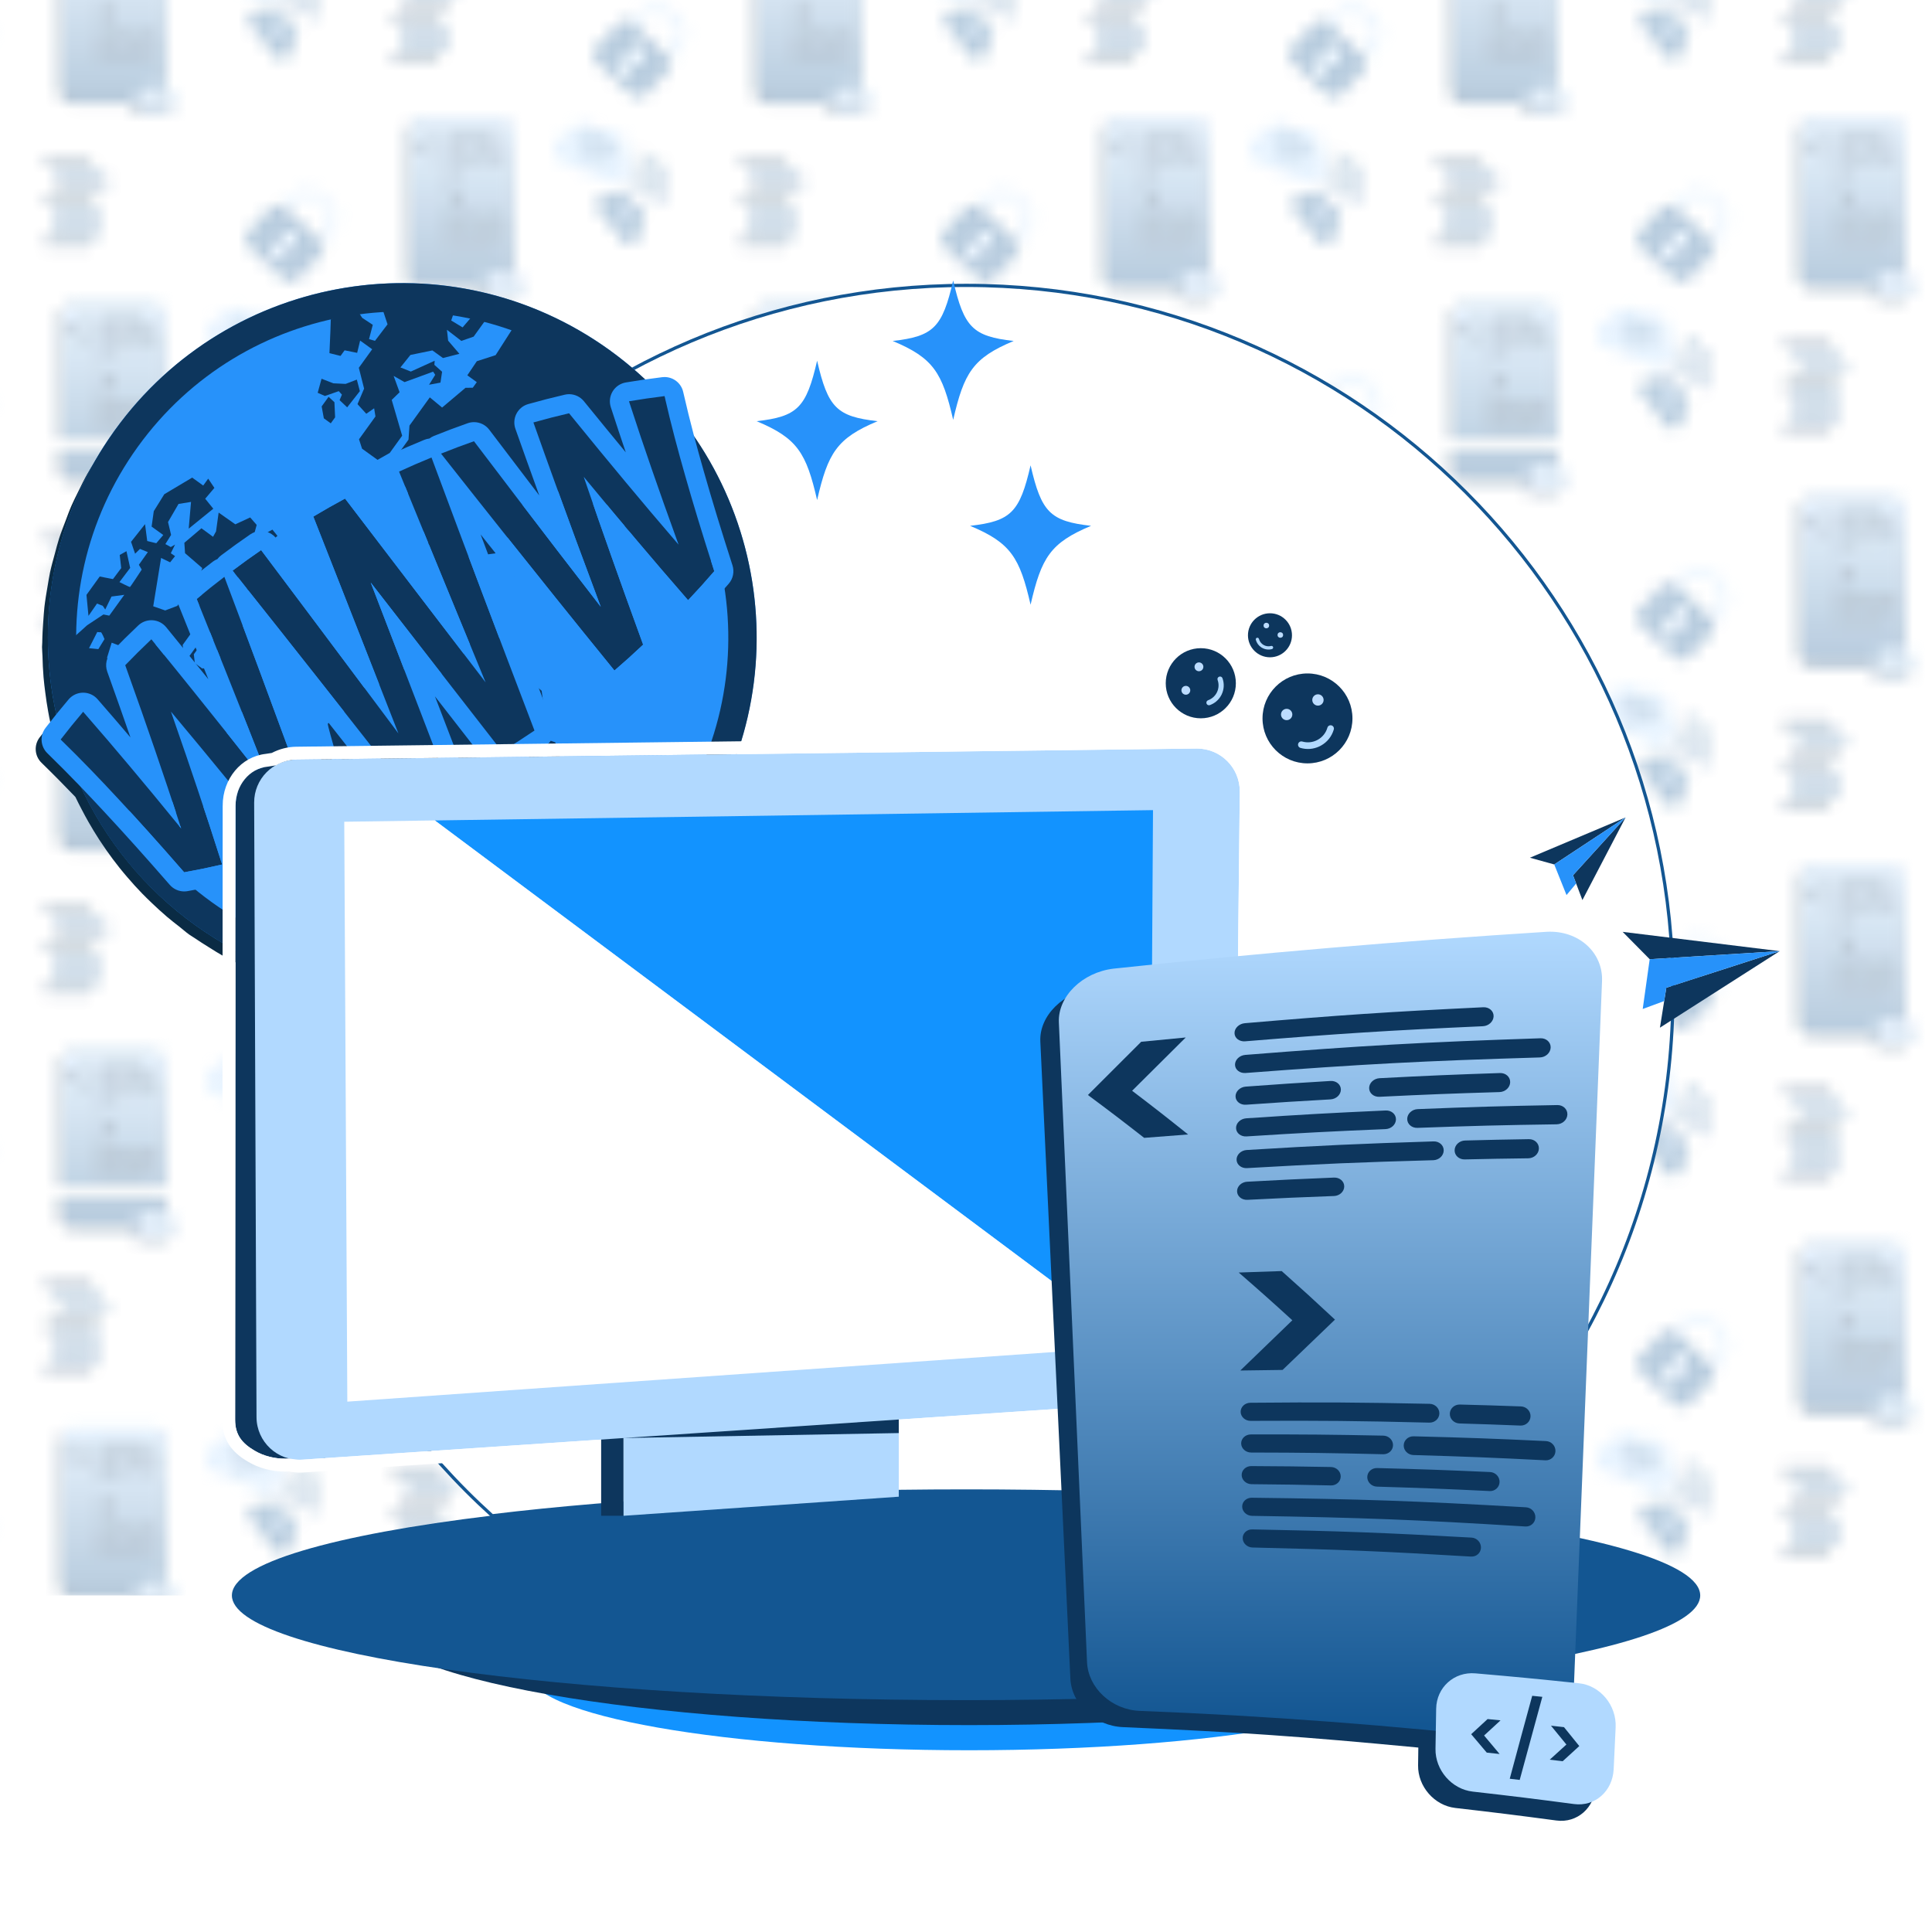 <?xml version="1.0" encoding="UTF-8"?>
<svg xmlns="http://www.w3.org/2000/svg" xmlns:xlink="http://www.w3.org/1999/xlink" version="1.1" viewBox="0 0 150 149.998">
  <defs>
    <style>
      .cls-1 {
        fill: none;
      }

      .cls-1, .cls-2, .cls-3, .cls-4, .cls-5, .cls-6, .cls-7, .cls-8, .cls-9, .cls-10, .cls-11, .cls-12, .cls-13, .cls-14, .cls-15, .cls-16, .cls-17, .cls-18 {
        stroke-width: 0px;
      }

      .cls-2 {
        fill: url(#Dégradé_sans_nom_4);
      }

      .cls-3 {
        fill: #0d365d;
      }

      .cls-4 {
        fill: #135692;
      }

      .cls-19 {
        stroke: #135692;
        stroke-miterlimit: 10;
        stroke-width: .25px;
      }

      .cls-19, .cls-16 {
        fill: #fff;
      }

      .cls-5 {
        fill: #b1d9ff;
      }

      .cls-6 {
        fill: #b1d9ff;
      }

      .cls-7 {
        fill: url(#Dégradé_sans_nom_4-4);
      }

      .cls-8 {
        fill: url(#Dégradé_sans_nom_4-6);
      }

      .cls-9 {
        fill: url(#Dégradé_sans_nom_4-5);
      }

      .cls-10 {
        fill: url(#Dégradé_sans_nom_4-2);
      }

      .cls-11 {
        fill: url(#Dégradé_sans_nom_4-3);
      }

      .cls-12 {
        fill: #2792fa;
      }

      .cls-13 {
        fill: #0a2b44;
      }

      .cls-14 {
        fill: #1293ff;
      }

      .cls-15 {
        fill: #bcdcff;
      }

      .cls-17 {
        fill: #135692;
      }

      .cls-18 {
        fill: url(#Pattern);
        opacity: .3;
      }
    </style>
    <linearGradient id="Dégradé_sans_nom_4" data-name="Dégradé sans nom 4" x1="-32559.123" y1="-51519.438" x2="-32559.123" y2="-51506.623" gradientTransform="translate(32608 -51474.577) scale(1 -1)" gradientUnits="userSpaceOnUse">
      <stop offset="0" stop-color="#135692"/>
      <stop offset="1" stop-color="#b1d9ff"/>
    </linearGradient>
    <linearGradient id="Dégradé_sans_nom_4-2" data-name="Dégradé sans nom 4" x1="-32586.123" y1="-51533.769" x2="-32586.123" y2="-51520.954" xlink:href="#Dégradé_sans_nom_4"/>
    <linearGradient id="Dégradé_sans_nom_4-3" data-name="Dégradé sans nom 4" y1="-51490.776" y2="-51477.961" xlink:href="#Dégradé_sans_nom_4"/>
    <linearGradient id="Dégradé_sans_nom_4-4" data-name="Dégradé sans nom 4" x1="-32586.123" y1="-51505.107" x2="-32586.123" y2="-51492.292" xlink:href="#Dégradé_sans_nom_4"/>
    <linearGradient id="Dégradé_sans_nom_4-5" data-name="Dégradé sans nom 4" x1="-32586.123" y1="-51476.444" x2="-32586.123" y2="-51463.63" xlink:href="#Dégradé_sans_nom_4"/>
    <pattern id="Pattern" x="0" y="0" width="54" height="57.325" patternTransform="translate(-175 324.999)" patternUnits="userSpaceOnUse" viewBox="0 0 54 57.325">
      <g>
        <rect class="cls-1" width="54" height="57.325"/>
        <g>
          <g>
            <path class="cls-3" d="M52.655,44.408h-.082v-11.176c0-.458-.371-.829-.829-.829h-6.302c-.458,0-.829.371-.829.829v11.344c0,.458.371.829.829.829h4.885v.292c0,.349.283.632.632.632h1.698c.349,0,.632-.283.632-.632v-.659c0-.349-.283-.632-.632-.632Z"/>
            <g>
              <rect class="cls-2" x="44.896" y="32.104" width="7.961" height="13.003" rx=".829" ry=".829"/>
              <path class="cls-3" d="M46.094,35.105l-.815-.837.815-.837h.658l-.815.837.815.837h-.658Z"/>
              <path class="cls-3" d="M47.476,39.197l.815-.837-.815-.837h.658s.815.837.815.837l-.815.837h-.658Z"/>
              <rect class="cls-3" x="47.471" y="33.276" width="3.812" height=".309" rx=".154" ry=".154"/>
              <rect class="cls-3" x="47.471" y="41.91" width="3.812" height=".309" rx=".154" ry=".154"/>
              <rect class="cls-3" x="47.471" y="33.817" width="4.667" height=".309" rx=".154" ry=".154"/>
              <rect class="cls-3" x="47.471" y="41.37" width="4.667" height=".309" rx=".154" ry=".154"/>
              <rect class="cls-3" x="47.471" y="34.357" width="1.567" height=".309" rx=".154" ry=".154"/>
              <rect class="cls-3" x="49.459" y="34.357" width="2.095" height=".309" rx=".154" ry=".154"/>
              <rect class="cls-3" x="47.471" y="40.83" width="1.567" height=".309" rx=".154" ry=".154"/>
              <rect class="cls-3" x="49.459" y="40.83" width="2.095" height=".309" rx=".154" ry=".154"/>
              <rect class="cls-3" x="47.471" y="34.898" width="2.39" height=".309" rx=".154" ry=".154"/>
              <rect class="cls-3" x="50.03" y="34.898" width="2.39" height=".309" rx=".154" ry=".154"/>
              <rect class="cls-3" x="47.471" y="40.29" width="2.39" height=".309" rx=".154" ry=".154"/>
              <rect class="cls-3" x="50.03" y="40.29" width="2.39" height=".309" rx=".154" ry=".154"/>
              <rect class="cls-3" x="47.471" y="35.439" width="3.111" height=".309" rx=".154" ry=".154"/>
              <rect class="cls-3" x="50.746" y="35.439" width="1.264" height=".309" rx=".154" ry=".154"/>
              <rect class="cls-3" x="47.471" y="39.75" width="3.111" height=".309" rx=".154" ry=".154"/>
              <rect class="cls-3" x="50.746" y="39.75" width="1.264" height=".309" rx=".154" ry=".154"/>
              <rect class="cls-3" x="47.471" y="35.98" width="1.619" height=".309" rx=".154" ry=".154"/>
              <g>
                <rect class="cls-5" x="50.61" y="44.11" width="2.961" height="1.922" rx=".632" ry=".632"/>
                <g>
                  <path class="cls-3" d="M51.46,45.375l-.265-.272.265-.272h.214l-.265.272.265.272h-.214Z"/>
                  <path class="cls-3" d="M52.347,44.386l-.328,1.369h-.166l.328-1.369h.166Z"/>
                  <path class="cls-3" d="M52.506,44.831h.215l.265.272-.265.272h-.215l.266-.272-.266-.272Z"/>
                </g>
              </g>
            </g>
          </g>
          <g>
            <rect class="cls-3" x="43.331" y="49.534" width="3.827" height=".563" rx=".281" ry=".281"/>
            <rect class="cls-3" x="43.331" y="52.705" width="3.827" height=".563" rx=".281" ry=".281"/>
            <rect class="cls-3" x="43.331" y="55.875" width="3.827" height=".563" rx=".281" ry=".281"/>
            <rect class="cls-4" x="44.073" y="50.327" width="3.827" height=".563" rx=".281" ry=".281"/>
            <rect class="cls-4" x="44.073" y="53.497" width="3.827" height=".563" rx=".281" ry=".281"/>
            <rect class="cls-4" x="44.073" y="54.29" width="3.827" height=".563" rx=".281" ry=".281"/>
            <rect class="cls-4" x="44.073" y="55.082" width="3.827" height=".563" rx=".281" ry=".281"/>
            <rect class="cls-3" x="44.073" y="51.912" width="3.827" height=".563" rx=".281" ry=".281"/>
            <rect class="cls-4" x="44.705" y="51.119" width="3.827" height=".563" rx=".281" ry=".281"/>
          </g>
        </g>
        <g>
          <g>
            <path class="cls-5" d="M34.851,50.803c-.159.381-.474.647-.845.754-.086.026-.173.043-.263.049l-4.486-1.867-.111-.158c-.195-.33-.237-.744-.078-1.125.173-.415.545-.689.957-.754l.001-.003c.375-.692,1.221-1.001,1.964-.691.228.095.42.237.571.412.35-.124.743-.122,1.111.031.752.313,1.128,1.147.883,1.908.373.363.509.932.295,1.446Z"/>
            <g>
              <path class="cls-4" d="M31.425,49.11c-.073.03-.108.114-.078.187s.114.108.187.078c.354-.146.761.023.907.378.015.037.044.064.077.078s.073.015.11 0c.073-.03.108-.114.078-.187-.206-.5-.781-.739-1.281-.533Z"/>
              <path class="cls-4" d="M31.207,48.555c-.073.03-.108.114-.078.187s.114.108.187.078c.653-.269,1.403.043,1.672.696.015.037.044.064.077.078s.073.015.11 0c.073-.03.108-.114.078-.187-.33-.799-1.248-1.181-2.047-.852Z"/>
              <path class="cls-4" d="M33.845,49.218c-.47-1.141-1.781-1.686-2.922-1.216-.073.03-.108.114-.078.187s.114.108.187.078c.995-.41,2.137.066,2.547,1.061.015.037.044.064.077.078s.073.015.11 0c.073-.03.108-.114.078-.187Z"/>
              <path class="cls-4" d="M31.926,49.711c-.12-.05-.257.007-.307.126-.05.12.007.257.126.307.12.05.257-.007.307-.126.05-.12-.007-.257-.126-.307Z"/>
            </g>
          </g>
          <g>
            <path class="cls-4" d="M35.417,56.064c-.231.182-.52.237-.787.175-.062-.013-.122-.033-.18-.061l-2.139-2.718-.014-.137c-.007-.273.112-.545.342-.726.252-.198.578-.239.856-.136l.002-.001c.473-.3,1.106-.198,1.461.253.109.138.179.293.212.454.261.044.504.182.68.405.358.455.303,1.104-.114,1.492.106.356-.007.756-.319,1.001Z"/>
            <g>
              <path class="cls-5" d="M33.876,53.821c-.056-.007-.107.033-.113.089s.033.107.089.113c.271.032.465.279.432.55-.003.028.005.055.021.075s.04.035.068.038c.056.007.107-.033.113-.089.046-.382-.229-.731-.611-.776Z"/>
              <path class="cls-5" d="M33.933,53.401c-.056-.007-.107.033-.113.089s.033.107.089.113c.499.06.857.514.797,1.013-.003.028.005.055.021.075s.04.035.068.038c.056.007.107-.033.113-.089.073-.611-.365-1.167-.976-1.24Z"/>
              <path class="cls-5" d="M35.342,54.729c.104-.872-.521-1.667-1.393-1.771-.056-.007-.107.033-.113.089s.033.107.089.113c.76.091,1.305.783,1.215,1.544-.003.028.005.055.021.075s.04.035.068.038c.056.007.107-.033.113-.089Z"/>
              <path class="cls-5" d="M33.978,54.369c-.057-.072-.162-.085-.234-.028-.072.057-.085.162-.028.234.057.072.162.085.234.028.072-.057.085-.162.028-.234Z"/>
            </g>
          </g>
          <g>
            <path class="cls-4" d="M35.399,50.695c-.103-.039-.218.013-.257.115s.013.218.115.257c.497.189.748.746.559,1.243-.02.051-.016.106.004.152s.059.085.111.104c.103.039.218-.013.257-.115.267-.702-.088-1.49-.789-1.757Z"/>
            <path class="cls-4" d="M35.705,49.927c-.103-.039-.218.013-.257.115s.013.218.115.257c.916.348,1.378,1.377,1.03,2.293-.02.051-.016.106.004.152s.059.085.111.104c.103.039.218-.013.257-.115.426-1.121-.14-2.38-1.261-2.806Z"/>
            <path class="cls-4" d="M37.744,53.104c.608-1.601-.2-3.398-1.8-4.006-.103-.039-.218.013-.257.115s.013.218.115.257c1.396.531,2.1,2.097,1.569,3.493-.02.051-.016.106.004.152s.059.085.111.104c.103.039.218-.013.257-.115Z"/>
            <path class="cls-4" d="M35.334,51.78c-.074-.164-.266-.237-.43-.163-.164.074-.237.266-.164.43.074.164.266.237.43.164.164-.074.237-.266.164-.43Z"/>
          </g>
          <g>
            <path class="cls-3" d="M25.655,58.739h-.082v-11.176c0-.458-.371-.829-.829-.829h-6.302c-.458,0-.829.371-.829.829v11.344c0,.458.371.829.829.829h4.885v.292c0,.349.283.632.632.632h1.698c.349,0,.632-.283.632-.632v-.659c0-.349-.283-.632-.632-.632Z"/>
            <g>
              <rect class="cls-10" x="17.896" y="46.435" width="7.961" height="13.003" rx=".829" ry=".829"/>
              <path class="cls-3" d="M19.094,49.436l-.815-.837.815-.837h.658l-.815.837.815.837h-.658Z"/>
              <path class="cls-3" d="M20.476,53.528l.815-.837-.815-.837h.658s.815.837.815.837l-.815.837h-.658Z"/>
              <rect class="cls-3" x="20.471" y="47.607" width="3.812" height=".309" rx=".154" ry=".154"/>
              <rect class="cls-3" x="20.471" y="56.241" width="3.812" height=".309" rx=".154" ry=".154"/>
              <rect class="cls-3" x="20.471" y="48.148" width="4.667" height=".309" rx=".154" ry=".154"/>
              <rect class="cls-3" x="20.471" y="55.701" width="4.667" height=".309" rx=".154" ry=".154"/>
              <rect class="cls-3" x="20.471" y="48.689" width="1.567" height=".309" rx=".154" ry=".154"/>
              <rect class="cls-3" x="22.459" y="48.689" width="2.095" height=".309" rx=".154" ry=".154"/>
              <rect class="cls-3" x="20.471" y="55.161" width="1.567" height=".309" rx=".154" ry=".154"/>
              <rect class="cls-3" x="22.459" y="55.161" width="2.095" height=".309" rx=".154" ry=".154"/>
              <rect class="cls-3" x="20.471" y="49.229" width="2.39" height=".309" rx=".154" ry=".154"/>
              <rect class="cls-3" x="23.03" y="49.229" width="2.39" height=".309" rx=".154" ry=".154"/>
              <rect class="cls-3" x="20.471" y="54.621" width="2.39" height=".309" rx=".154" ry=".154"/>
              <rect class="cls-3" x="23.03" y="54.621" width="2.39" height=".309" rx=".154" ry=".154"/>
              <rect class="cls-3" x="20.471" y="49.77" width="3.111" height=".309" rx=".154" ry=".154"/>
              <rect class="cls-3" x="23.746" y="49.77" width="1.264" height=".309" rx=".154" ry=".154"/>
              <rect class="cls-3" x="20.471" y="54.081" width="3.111" height=".309" rx=".154" ry=".154"/>
              <rect class="cls-3" x="23.746" y="54.081" width="1.264" height=".309" rx=".154" ry=".154"/>
              <rect class="cls-3" x="20.471" y="50.311" width="1.619" height=".309" rx=".154" ry=".154"/>
            </g>
          </g>
        </g>
        <g>
          <g>
            <path class="cls-5" d="M7.851,36.472c-.159.381-.474.647-.845.754-.086.026-.173.043-.263.049l-4.486-1.867-.111-.158c-.195-.33-.237-.744-.078-1.125.173-.415.545-.689.957-.754l.001-.003c.375-.692,1.221-1.001,1.964-.691.228.095.42.237.571.412.35-.124.743-.122,1.111.031.752.313,1.128,1.147.883,1.908.373.363.509.932.295,1.446Z"/>
            <g>
              <path class="cls-4" d="M4.425,34.778c-.073.03-.108.114-.078.187s.114.108.187.078c.354-.146.761.023.907.378.015.037.044.064.077.078s.073.015.11 0c.073-.03.108-.114.078-.187-.206-.5-.781-.739-1.281-.533Z"/>
              <path class="cls-4" d="M4.207,34.224c-.073.03-.108.114-.078.187s.114.108.187.078c.653-.269,1.403.043,1.672.696.015.037.044.064.077.078s.073.015.11 0c.073-.03.108-.114.078-.187-.33-.799-1.248-1.181-2.047-.852Z"/>
              <path class="cls-4" d="M6.845,34.887c-.47-1.141-1.781-1.686-2.922-1.216-.073.03-.108.114-.078.187s.114.108.187.078c.995-.41,2.137.066,2.547,1.061.015.037.044.064.077.078s.073.015.11 0c.073-.03.108-.114.078-.187Z"/>
              <path class="cls-4" d="M4.926,35.38c-.12-.05-.257.007-.307.126-.05.12.007.257.126.307.12.05.257-.007.307-.126.05-.12-.007-.257-.126-.307Z"/>
            </g>
          </g>
          <g>
            <path class="cls-4" d="M8.417,41.732c-.231.182-.52.237-.787.175-.062-.013-.122-.033-.18-.061l-2.139-2.718-.014-.137c-.007-.273.112-.545.342-.726.252-.198.578-.239.856-.136l.002-.001c.473-.3,1.106-.198,1.461.253.109.138.179.293.212.454.261.044.504.182.68.405.358.455.303,1.104-.114,1.492.106.356-.007.756-.319,1.001Z"/>
            <g>
              <path class="cls-5" d="M6.876,39.49c-.056-.007-.107.033-.113.089s.033.107.089.113c.271.032.465.279.432.55-.003.028.005.055.021.075s.04.035.068.038c.056.007.107-.033.113-.089.046-.382-.229-.731-.611-.776Z"/>
              <path class="cls-5" d="M6.933,39.07c-.056-.007-.107.033-.113.089s.033.107.089.113c.499.06.857.514.797,1.013-.003.028.005.055.021.075s.04.035.068.038c.056.007.107-.033.113-.089.073-.611-.365-1.167-.976-1.24Z"/>
              <path class="cls-5" d="M8.342,40.398c.104-.872-.521-1.667-1.393-1.771-.056-.007-.107.033-.113.089s.033.107.089.113c.76.091,1.305.783,1.215,1.544-.003.028.005.055.021.075s.04.035.068.038c.056.007.107-.033.113-.089Z"/>
              <path class="cls-5" d="M6.978,40.038c-.057-.072-.162-.085-.234-.028-.072.057-.085.162-.028.234.057.072.162.085.234.028.072-.057.085-.162.028-.234Z"/>
            </g>
          </g>
          <g>
            <path class="cls-4" d="M8.399,36.364c-.103-.039-.218.013-.257.115s.013.218.115.257c.497.189.748.746.559,1.243-.02.051-.016.106.004.152s.059.085.111.104c.103.039.218-.013.257-.115.267-.702-.088-1.49-.789-1.757Z"/>
            <path class="cls-4" d="M8.705,35.596c-.103-.039-.218.013-.257.115s.013.218.115.257c.916.348,1.378,1.377,1.03,2.293-.02.051-.016.106.004.152s.059.085.111.104c.103.039.218-.013.257-.115.426-1.121-.14-2.38-1.261-2.806Z"/>
            <path class="cls-4" d="M10.744,38.773c.608-1.601-.2-3.398-1.8-4.006-.103-.039-.218.013-.257.115s.013.218.115.257c1.396.531,2.1,2.097,1.569,3.493-.02.051-.016.106.004.152s.059.085.111.104c.103.039.218-.013.257-.115Z"/>
            <path class="cls-4" d="M8.334,37.448c-.074-.164-.266-.237-.43-.163-.164.074-.237.266-.164.43.074.164.266.237.43.164.164-.074.237-.266.164-.43Z"/>
          </g>
          <g>
            <path class="cls-1" d="M11.445,54.98c.186-.198.284-.456.276-.728-.008-.271-.122-.524-.32-.71l-.795-.748c-.408-.384-1.054-.365-1.438.043l-.796.846,2.277,2.143.796-.846Z"/>
            <path class="cls-5" d="M12.241,54.237c-.012-.411-.184-.792-.483-1.073l-.795-.748c-.618-.581-1.593-.551-2.174.066l-.815.866c.04.026.085.041.121.075l.278.261.796-.846c.384-.408,1.03-.428,1.438-.043l.795.748c.198.186.312.438.32.71.008.272-.09.53-.276.728l-.796.846.236.222c.051.048.081.107.116.163l.823-.875c.281-.299.43-.69.417-1.101Z"/>
            <path class="cls-4" d="M10.649,55.826l-2.277-2.143-.278-.261c-.036-.034-.08-.049-.121-.075-.302-.192-.702-.163-.957.108l-1.789,1.901c-.288.306-.274.789.033,1.077l2.791,2.626c.306.288.789.274,1.077-.033l1.789-1.901c.241-.256.258-.628.083-.914-.035-.057-.065-.116-.116-.163l-.236-.222ZM7.601,57.511l-.718-.676.795-.567.081.076.158-.168c-.111-.215-.087-.482.088-.668.222-.236.592-.247.828-.025.236.222.247.592.025.828-.175.186-.44.226-.661.129l-.158.168.075.071-.513.833Z"/>
            <path class="cls-5" d="M8.102,55.978l.28.264-.186.197c.221.098.486.057.661-.129.222-.236.21-.606-.025-.828-.236-.222-.606-.21-.828.025-.175.186-.199.453-.088.668l.186-.197Z"/>
            <polygon class="cls-5" points="8.197 56.439 8.382 56.242 8.102 55.978 7.917 56.176 7.759 56.343 8.039 56.607 8.197 56.439"/>
            <polygon class="cls-5" points="7.759 56.343 7.678 56.268 6.883 56.835 7.601 57.511 8.114 56.678 8.039 56.607 7.759 56.343"/>
          </g>
        </g>
        <g>
          <g>
            <path class="cls-3" d="M52.655,15.745h-.082V4.57c0-.458-.371-.829-.829-.829h-6.302c-.458,0-.829.371-.829.829v11.344c0,.458.371.829.829.829h4.885v.292c0,.349.283.632.632.632h1.698c.349,0,.632-.283.632-.632v-.659c0-.349-.283-.632-.632-.632Z"/>
            <g>
              <rect class="cls-11" x="44.896" y="3.442" width="7.961" height="13.003" rx=".829" ry=".829"/>
              <path class="cls-3" d="M46.094,6.442l-.815-.837.815-.837h.658l-.815.837.815.837h-.658Z"/>
              <path class="cls-3" d="M47.476,10.534l.815-.837-.815-.837h.658s.815.837.815.837l-.815.837h-.658Z"/>
              <rect class="cls-3" x="47.471" y="4.614" width="3.812" height=".309" rx=".154" ry=".154"/>
              <rect class="cls-3" x="47.471" y="13.247" width="3.812" height=".309" rx=".154" ry=".154"/>
              <rect class="cls-3" x="47.471" y="5.154" width="4.667" height=".309" rx=".154" ry=".154"/>
              <rect class="cls-3" x="47.471" y="12.707" width="4.667" height=".309" rx=".154" ry=".154"/>
              <rect class="cls-3" x="47.471" y="5.695" width="1.567" height=".309" rx=".154" ry=".154"/>
              <rect class="cls-3" x="49.459" y="5.695" width="2.095" height=".309" rx=".154" ry=".154"/>
              <rect class="cls-3" x="47.471" y="12.167" width="1.567" height=".309" rx=".154" ry=".154"/>
              <rect class="cls-3" x="49.459" y="12.167" width="2.095" height=".309" rx=".154" ry=".154"/>
              <rect class="cls-3" x="47.471" y="6.236" width="2.39" height=".309" rx=".154" ry=".154"/>
              <rect class="cls-3" x="50.03" y="6.236" width="2.39" height=".309" rx=".154" ry=".154"/>
              <rect class="cls-3" x="47.471" y="11.627" width="2.39" height=".309" rx=".154" ry=".154"/>
              <rect class="cls-3" x="50.03" y="11.627" width="2.39" height=".309" rx=".154" ry=".154"/>
              <rect class="cls-3" x="47.471" y="6.776" width="3.111" height=".309" rx=".154" ry=".154"/>
              <rect class="cls-3" x="50.746" y="6.776" width="1.264" height=".309" rx=".154" ry=".154"/>
              <rect class="cls-3" x="47.471" y="11.087" width="3.111" height=".309" rx=".154" ry=".154"/>
              <rect class="cls-3" x="50.746" y="11.087" width="1.264" height=".309" rx=".154" ry=".154"/>
              <rect class="cls-3" x="47.471" y="7.317" width="1.619" height=".309" rx=".154" ry=".154"/>
              <g>
                <rect class="cls-5" x="50.61" y="15.447" width="2.961" height="1.922" rx=".632" ry=".632"/>
                <g>
                  <path class="cls-3" d="M51.46,16.713l-.265-.272.265-.272h.214l-.265.272.265.272h-.214Z"/>
                  <path class="cls-3" d="M52.347,15.723l-.328,1.369h-.166l.328-1.369h.166Z"/>
                  <path class="cls-3" d="M52.506,16.169h.215l.265.272-.265.272h-.215l.266-.272-.266-.272Z"/>
                </g>
              </g>
            </g>
          </g>
          <g>
            <rect class="cls-3" x="43.331" y="20.871" width="3.827" height=".563" rx=".281" ry=".281"/>
            <rect class="cls-3" x="43.331" y="24.042" width="3.827" height=".563" rx=".281" ry=".281"/>
            <rect class="cls-3" x="43.331" y="27.213" width="3.827" height=".563" rx=".281" ry=".281"/>
            <rect class="cls-4" x="44.073" y="21.664" width="3.827" height=".563" rx=".281" ry=".281"/>
            <rect class="cls-4" x="44.073" y="24.835" width="3.827" height=".563" rx=".281" ry=".281"/>
            <rect class="cls-4" x="44.073" y="25.627" width="3.827" height=".563" rx=".281" ry=".281"/>
            <rect class="cls-4" x="44.073" y="26.42" width="3.827" height=".563" rx=".281" ry=".281"/>
            <rect class="cls-3" x="44.073" y="23.249" width="3.827" height=".563" rx=".281" ry=".281"/>
            <rect class="cls-4" x="44.705" y="22.457" width="3.827" height=".563" rx=".281" ry=".281"/>
          </g>
        </g>
        <g>
          <g>
            <path class="cls-5" d="M34.851,22.141c-.159.381-.474.647-.845.754-.086.026-.173.043-.263.049l-4.486-1.867-.111-.158c-.195-.33-.237-.744-.078-1.125.173-.415.545-.689.957-.754l.001-.003c.375-.692,1.221-1.001,1.964-.691.228.095.42.237.571.412.35-.124.743-.122,1.111.031.752.313,1.128,1.147.883,1.908.373.363.509.932.295,1.446Z"/>
            <g>
              <path class="cls-4" d="M31.425,20.447c-.073.03-.108.114-.078.187s.114.108.187.078c.354-.146.761.023.907.378.015.037.044.064.077.078s.073.015.11 0c.073-.03.108-.114.078-.187-.206-.5-.781-.739-1.281-.533Z"/>
              <path class="cls-4" d="M31.207,19.893c-.073.03-.108.114-.078.187s.114.108.187.078c.653-.269,1.403.043,1.672.696.015.037.044.064.077.078s.073.015.11 0c.073-.03.108-.114.078-.187-.33-.799-1.248-1.181-2.047-.852Z"/>
              <path class="cls-4" d="M33.845,20.556c-.47-1.141-1.781-1.686-2.922-1.216-.073.03-.108.114-.078.187s.114.108.187.078c.995-.41,2.137.066,2.547,1.061.015.037.044.064.077.078s.073.015.11 0c.073-.03.108-.114.078-.187Z"/>
              <path class="cls-4" d="M31.926,21.049c-.12-.05-.257.007-.307.126-.05.12.007.257.126.307.12.05.257-.007.307-.126.05-.12-.007-.257-.126-.307Z"/>
            </g>
          </g>
          <g>
            <path class="cls-4" d="M35.417,27.401c-.231.182-.52.237-.787.175-.062-.013-.122-.033-.18-.061l-2.139-2.718-.014-.137c-.007-.273.112-.545.342-.726.252-.198.578-.239.856-.136l.002-.001c.473-.3,1.106-.198,1.461.253.109.138.179.293.212.454.261.044.504.182.68.405.358.455.303,1.104-.114,1.492.106.356-.007.756-.319,1.001Z"/>
            <g>
              <path class="cls-5" d="M33.876,25.159c-.056-.007-.107.033-.113.089s.033.107.089.113c.271.032.465.279.432.55-.003.028.005.055.021.075s.04.035.068.038c.056.007.107-.033.113-.089.046-.382-.229-.731-.611-.776Z"/>
              <path class="cls-5" d="M33.933,24.738c-.056-.007-.107.033-.113.089s.033.107.089.113c.499.06.857.514.797,1.013-.003.028.005.055.021.075s.04.035.068.038c.056.007.107-.033.113-.089.073-.611-.365-1.167-.976-1.24Z"/>
              <path class="cls-5" d="M35.342,26.067c.104-.872-.521-1.667-1.393-1.771-.056-.007-.107.033-.113.089s.033.107.089.113c.76.091,1.305.783,1.215,1.544-.003.028.005.055.021.075s.04.035.068.038c.056.007.107-.033.113-.089Z"/>
              <path class="cls-5" d="M33.978,25.707c-.057-.072-.162-.085-.234-.028-.072.057-.085.162-.028.234.057.072.162.085.234.028.072-.057.085-.162.028-.234Z"/>
            </g>
          </g>
          <g>
            <path class="cls-4" d="M35.399,22.033c-.103-.039-.218.013-.257.115s.013.218.115.257c.497.189.748.746.559,1.243-.02.051-.016.106.004.152s.059.085.111.104c.103.039.218-.013.257-.115.267-.702-.088-1.49-.789-1.757Z"/>
            <path class="cls-4" d="M35.705,21.264c-.103-.039-.218.013-.257.115s.013.218.115.257c.916.348,1.378,1.377,1.03,2.293-.02.051-.016.106.004.152s.059.085.111.104c.103.039.218-.013.257-.115.426-1.121-.14-2.38-1.261-2.806Z"/>
            <path class="cls-4" d="M37.744,24.442c.608-1.601-.2-3.398-1.8-4.006-.103-.039-.218.013-.257.115s.013.218.115.257c1.396.531,2.1,2.097,1.569,3.493-.02.051-.016.106.004.152s.059.085.111.104c.103.039.218-.013.257-.115Z"/>
            <path class="cls-4" d="M35.334,23.117c-.074-.164-.266-.237-.43-.163-.164.074-.237.266-.164.43.074.164.266.237.43.164.164-.074.237-.266.164-.43Z"/>
          </g>
          <g>
            <path class="cls-1" d="M38.445,40.649c.186-.198.284-.456.276-.728-.008-.271-.122-.524-.32-.71l-.795-.748c-.408-.384-1.054-.365-1.438.043l-.796.846,2.277,2.143.796-.846Z"/>
            <path class="cls-5" d="M39.241,39.905c-.012-.411-.184-.792-.483-1.073l-.795-.748c-.618-.581-1.593-.551-2.174.066l-.815.866c.04.026.085.041.121.075l.278.261.796-.846c.384-.408,1.03-.428,1.438-.043l.795.748c.198.186.312.438.32.71.008.272-.09.53-.276.728l-.796.846.236.222c.051.048.081.107.116.163l.823-.875c.281-.299.43-.69.417-1.101Z"/>
            <path class="cls-4" d="M37.649,41.495l-2.277-2.143-.278-.261c-.036-.034-.08-.049-.121-.075-.302-.192-.702-.163-.957.108l-1.789,1.901c-.288.306-.274.789.033,1.077l2.791,2.626c.306.288.789.274,1.077-.033l1.789-1.901c.241-.256.258-.628.083-.914-.035-.057-.065-.116-.116-.163l-.236-.222ZM34.601,43.18l-.718-.676.795-.567.081.076.158-.168c-.111-.215-.087-.482.088-.668.222-.236.592-.247.828-.025.236.222.247.592.025.828-.175.186-.44.226-.661.129l-.158.168.075.071-.513.833Z"/>
            <path class="cls-5" d="M35.102,41.647l.28.264-.186.197c.221.098.486.057.661-.129.222-.236.21-.606-.025-.828-.236-.222-.606-.21-.828.025-.175.186-.199.453-.088.668l.186-.197Z"/>
            <polygon class="cls-5" points="35.197 42.108 35.382 41.911 35.102 41.647 34.917 41.844 34.759 42.012 35.039 42.276 35.197 42.108"/>
            <polygon class="cls-5" points="34.759 42.012 34.678 41.936 33.883 42.504 34.601 43.18 35.114 42.347 35.039 42.276 34.759 42.012"/>
          </g>
          <g>
            <path class="cls-3" d="M25.655,30.077h-.082v-11.176c0-.458-.371-.829-.829-.829h-6.302c-.458,0-.829.371-.829.829v11.344c0,.458.371.829.829.829h4.885v.292c0,.349.283.632.632.632h1.698c.349,0,.632-.283.632-.632v-.659c0-.349-.283-.632-.632-.632Z"/>
            <g>
              <rect class="cls-7" x="17.896" y="17.773" width="7.961" height="13.003" rx=".829" ry=".829"/>
              <path class="cls-3" d="M19.094,20.774l-.815-.837.815-.837h.658l-.815.837.815.837h-.658Z"/>
              <path class="cls-3" d="M20.476,24.866l.815-.837-.815-.837h.658s.815.837.815.837l-.815.837h-.658Z"/>
              <rect class="cls-3" x="20.471" y="18.945" width="3.812" height=".309" rx=".154" ry=".154"/>
              <rect class="cls-3" x="20.471" y="27.578" width="3.812" height=".309" rx=".154" ry=".154"/>
              <rect class="cls-3" x="20.471" y="19.485" width="4.667" height=".309" rx=".154" ry=".154"/>
              <rect class="cls-3" x="20.471" y="27.038" width="4.667" height=".309" rx=".154" ry=".154"/>
              <rect class="cls-3" x="20.471" y="20.026" width="1.567" height=".309" rx=".154" ry=".154"/>
              <rect class="cls-3" x="22.459" y="20.026" width="2.095" height=".309" rx=".154" ry=".154"/>
              <rect class="cls-3" x="20.471" y="26.498" width="1.567" height=".309" rx=".154" ry=".154"/>
              <rect class="cls-3" x="22.459" y="26.498" width="2.095" height=".309" rx=".154" ry=".154"/>
              <rect class="cls-3" x="20.471" y="20.567" width="2.39" height=".309" rx=".154" ry=".154"/>
              <rect class="cls-3" x="23.03" y="20.567" width="2.39" height=".309" rx=".154" ry=".154"/>
              <rect class="cls-3" x="20.471" y="25.959" width="2.39" height=".309" rx=".154" ry=".154"/>
              <rect class="cls-3" x="23.03" y="25.959" width="2.39" height=".309" rx=".154" ry=".154"/>
              <rect class="cls-3" x="20.471" y="21.108" width="3.111" height=".309" rx=".154" ry=".154"/>
              <rect class="cls-3" x="23.746" y="21.108" width="1.264" height=".309" rx=".154" ry=".154"/>
              <rect class="cls-3" x="20.471" y="25.419" width="3.111" height=".309" rx=".154" ry=".154"/>
              <rect class="cls-3" x="23.746" y="25.419" width="1.264" height=".309" rx=".154" ry=".154"/>
              <rect class="cls-3" x="20.471" y="21.648" width="1.619" height=".309" rx=".154" ry=".154"/>
              <g>
                <rect class="cls-5" x="23.61" y="29.778" width="2.961" height="1.922" rx=".632" ry=".632"/>
                <g>
                  <path class="cls-3" d="M24.46,31.044l-.265-.272.265-.272h.214l-.265.272.265.272h-.214Z"/>
                  <path class="cls-3" d="M25.347,30.055l-.328,1.369h-.166l.328-1.369h.166Z"/>
                  <path class="cls-3" d="M25.506,30.5h.215l.265.272-.265.272h-.215l.266-.272-.266-.272Z"/>
                </g>
              </g>
            </g>
          </g>
          <g>
            <rect class="cls-3" x="16.331" y="35.203" width="3.827" height=".563" rx=".281" ry=".281"/>
            <rect class="cls-3" x="16.331" y="38.373" width="3.827" height=".563" rx=".281" ry=".281"/>
            <rect class="cls-3" x="16.331" y="41.544" width="3.827" height=".563" rx=".281" ry=".281"/>
            <rect class="cls-4" x="17.073" y="35.995" width="3.827" height=".563" rx=".281" ry=".281"/>
            <rect class="cls-4" x="17.073" y="39.166" width="3.827" height=".563" rx=".281" ry=".281"/>
            <rect class="cls-4" x="17.073" y="39.959" width="3.827" height=".563" rx=".281" ry=".281"/>
            <rect class="cls-4" x="17.073" y="40.751" width="3.827" height=".563" rx=".281" ry=".281"/>
            <rect class="cls-3" x="17.073" y="37.581" width="3.827" height=".563" rx=".281" ry=".281"/>
            <rect class="cls-4" x="17.705" y="36.788" width="3.827" height=".563" rx=".281" ry=".281"/>
          </g>
        </g>
        <g>
          <g>
            <path class="cls-5" d="M7.851,7.81c-.159.381-.474.647-.845.754-.086.026-.173.043-.263.049l-4.486-1.867-.111-.158c-.195-.33-.237-.744-.078-1.125.173-.415.545-.689.957-.754l.001-.003c.375-.692,1.221-1.001,1.964-.691.228.095.42.237.571.412.35-.124.743-.122,1.111.031.752.313,1.128,1.147.883,1.908.373.363.509.932.295,1.446Z"/>
            <g>
              <path class="cls-4" d="M4.425,6.116c-.073.03-.108.114-.078.187s.114.108.187.078c.354-.146.761.023.907.378.015.037.044.064.077.078s.073.015.11 0c.073-.03.108-.114.078-.187-.206-.5-.781-.739-1.281-.533Z"/>
              <path class="cls-4" d="M4.207,5.561c-.073.03-.108.114-.078.187s.114.108.187.078c.653-.269,1.403.043,1.672.696.015.037.044.064.077.078s.073.015.11 0c.073-.03.108-.114.078-.187-.33-.799-1.248-1.181-2.047-.852Z"/>
              <path class="cls-4" d="M6.845,6.225c-.47-1.141-1.781-1.686-2.922-1.216-.073.03-.108.114-.078.187s.114.108.187.078c.995-.41,2.137.066,2.547,1.061.015.037.044.064.077.078s.073.015.11 0c.073-.03.108-.114.078-.187Z"/>
              <path class="cls-4" d="M4.926,6.718c-.12-.05-.257.007-.307.126-.05.12.007.257.126.307.12.05.257-.007.307-.126.05-.12-.007-.257-.126-.307Z"/>
            </g>
          </g>
          <g>
            <path class="cls-4" d="M8.417,13.07c-.231.182-.52.237-.787.175-.062-.013-.122-.033-.18-.061l-2.139-2.718-.014-.137c-.007-.273.112-.545.342-.726.252-.198.578-.239.856-.136l.002-.001c.473-.3,1.106-.198,1.461.253.109.138.179.293.212.454.261.044.504.182.68.405.358.455.303,1.104-.114,1.492.106.356-.007.756-.319,1.001Z"/>
            <g>
              <path class="cls-5" d="M6.876,10.828c-.056-.007-.107.033-.113.089s.033.107.089.113c.271.032.465.279.432.55-.003.028.005.055.021.075s.04.035.068.038c.056.007.107-.033.113-.089.046-.382-.229-.731-.611-.776Z"/>
              <path class="cls-5" d="M6.933,10.407c-.056-.007-.107.033-.113.089s.033.107.089.113c.499.06.857.514.797,1.013-.003.028.005.055.021.075s.04.035.068.038c.056.007.107-.033.113-.089.073-.611-.365-1.167-.976-1.24Z"/>
              <path class="cls-5" d="M8.342,11.736c.104-.872-.521-1.667-1.393-1.771-.056-.007-.107.033-.113.089s.033.107.089.113c.76.091,1.305.783,1.215,1.544-.003.028.005.055.021.075s.04.035.068.038c.056.007.107-.033.113-.089Z"/>
              <path class="cls-5" d="M6.978,11.375c-.057-.072-.162-.085-.234-.028-.072.057-.085.162-.028.234.057.072.162.085.234.028.072-.057.085-.162.028-.234Z"/>
            </g>
          </g>
          <g>
            <path class="cls-4" d="M8.399,7.701c-.103-.039-.218.013-.257.115s.013.218.115.257c.497.189.748.746.559,1.243-.02.051-.016.106.004.152s.059.085.111.104c.103.039.218-.013.257-.115.267-.702-.088-1.49-.789-1.757Z"/>
            <path class="cls-4" d="M8.705,6.933c-.103-.039-.218.013-.257.115s.013.218.115.257c.916.348,1.378,1.377,1.03,2.293-.02.051-.016.106.004.152s.059.085.111.104c.103.039.218-.013.257-.115.426-1.121-.14-2.38-1.261-2.806Z"/>
            <path class="cls-4" d="M10.744,10.111c.608-1.601-.2-3.398-1.8-4.006-.103-.039-.218.013-.257.115s.013.218.115.257c1.396.531,2.1,2.097,1.569,3.493-.02.051-.016.106.004.152s.059.085.111.104c.103.039.218-.013.257-.115Z"/>
            <path class="cls-4" d="M8.334,8.786c-.074-.164-.266-.237-.43-.163-.164.074-.237.266-.164.43.074.164.266.237.43.164.164-.074.237-.266.164-.43Z"/>
          </g>
          <g>
            <path class="cls-1" d="M11.445,26.318c.186-.198.284-.456.276-.728-.008-.271-.122-.524-.32-.71l-.795-.748c-.408-.384-1.054-.365-1.438.043l-.796.846,2.277,2.143.796-.846Z"/>
            <path class="cls-5" d="M12.241,25.574c-.012-.411-.184-.792-.483-1.073l-.795-.748c-.618-.581-1.593-.551-2.174.066l-.815.866c.04.026.085.041.121.075l.278.261.796-.846c.384-.408,1.03-.428,1.438-.043l.795.748c.198.186.312.438.32.71.008.272-.09.53-.276.728l-.796.846.236.222c.051.048.081.107.116.163l.823-.875c.281-.299.43-.69.417-1.101Z"/>
            <path class="cls-4" d="M10.649,27.164l-2.277-2.143-.278-.261c-.036-.034-.08-.049-.121-.075-.302-.192-.702-.163-.957.108l-1.789,1.901c-.288.306-.274.789.033,1.077l2.791,2.626c.306.288.789.274,1.077-.033l1.789-1.901c.241-.256.258-.628.083-.914-.035-.057-.065-.116-.116-.163l-.236-.222ZM7.601,28.849l-.718-.676.795-.567.081.076.158-.168c-.111-.215-.087-.482.088-.668.222-.236.592-.247.828-.025.236.222.247.592.025.828-.175.186-.44.226-.661.129l-.158.168.075.071-.513.833Z"/>
            <path class="cls-5" d="M8.102,27.316l.28.264-.186.197c.221.098.486.057.661-.129.222-.236.21-.606-.025-.828-.236-.222-.606-.21-.828.025-.175.186-.199.453-.088.668l.186-.197Z"/>
            <polygon class="cls-5" points="8.197 27.777 8.382 27.58 8.102 27.316 7.917 27.513 7.759 27.681 8.039 27.945 8.197 27.777"/>
            <polygon class="cls-5" points="7.759 27.681 7.678 27.605 6.883 28.173 7.601 28.849 8.114 28.016 8.039 27.945 7.759 27.681"/>
          </g>
        </g>
        <g>
          <g>
            <path class="cls-1" d="M38.445,11.987c.186-.198.284-.456.276-.728-.008-.271-.122-.524-.32-.71l-.795-.748c-.408-.384-1.054-.365-1.438.043l-.796.846,2.277,2.143.796-.846Z"/>
            <path class="cls-5" d="M39.241,11.243c-.012-.411-.184-.792-.483-1.073l-.795-.748c-.618-.581-1.593-.551-2.174.066l-.815.866c.04.026.085.041.121.075l.278.261.796-.846c.384-.408,1.03-.428,1.438-.043l.795.748c.198.186.312.438.32.71.008.272-.09.53-.276.728l-.796.846.236.222c.051.048.081.107.116.163l.823-.875c.281-.299.43-.69.417-1.101Z"/>
            <path class="cls-4" d="M37.649,12.833l-2.277-2.143-.278-.261c-.036-.034-.08-.049-.121-.075-.302-.192-.702-.163-.957.108l-1.789,1.901c-.288.306-.274.789.033,1.077l2.791,2.626c.306.288.789.274,1.077-.033l1.789-1.901c.241-.256.258-.628.083-.914-.035-.057-.065-.116-.116-.163l-.236-.222ZM34.601,14.517l-.718-.676.795-.567.081.076.158-.168c-.111-.215-.087-.482.088-.668.222-.236.592-.247.828-.025.236.222.247.592.025.828-.175.186-.44.226-.661.129l-.158.168.075.071-.513.833Z"/>
            <path class="cls-5" d="M35.102,12.985l.28.264-.186.197c.221.098.486.057.661-.129.222-.236.21-.606-.025-.828-.236-.222-.606-.21-.828.025-.175.186-.199.453-.088.668l.186-.197Z"/>
            <polygon class="cls-5" points="35.197 13.446 35.382 13.248 35.102 12.985 34.917 13.182 34.759 13.35 35.039 13.613 35.197 13.446"/>
            <polygon class="cls-5" points="34.759 13.35 34.678 13.274 33.883 13.841 34.601 14.517 35.114 13.684 35.039 13.613 34.759 13.35"/>
          </g>
          <g>
            <path class="cls-3" d="M25.655,1.414h-.082v-11.176c0-.458-.371-.829-.829-.829h-6.302c-.458,0-.829.371-.829.829V1.583c0,.458.371.829.829.829h4.885v.292c0,.349.283.632.632.632h1.698c.349,0,.632-.283.632-.632v-.659c0-.349-.283-.632-.632-.632Z"/>
            <g>
              <rect class="cls-9" x="17.896" y="-10.889" width="7.961" height="13.003" rx=".829" ry=".829"/>
              <g>
                <rect class="cls-5" x="23.61" y="1.116" width="2.961" height="1.922" rx=".632" ry=".632"/>
                <g>
                  <path class="cls-3" d="M24.46,2.382l-.265-.272.265-.272h.214l-.265.272.265.272h-.214Z"/>
                  <path class="cls-3" d="M25.347,1.392l-.328,1.369h-.166l.328-1.369h.166Z"/>
                  <path class="cls-3" d="M25.506,1.838h.215l.265.272-.265.272h-.215l.266-.272-.266-.272Z"/>
                </g>
              </g>
            </g>
          </g>
          <g>
            <rect class="cls-3" x="16.331" y="6.54" width="3.827" height=".563" rx=".281" ry=".281"/>
            <rect class="cls-3" x="16.331" y="9.711" width="3.827" height=".563" rx=".281" ry=".281"/>
            <rect class="cls-3" x="16.331" y="12.881" width="3.827" height=".563" rx=".281" ry=".281"/>
            <rect class="cls-4" x="17.073" y="7.333" width="3.827" height=".563" rx=".281" ry=".281"/>
            <rect class="cls-4" x="17.073" y="10.504" width="3.827" height=".563" rx=".281" ry=".281"/>
            <rect class="cls-4" x="17.073" y="11.296" width="3.827" height=".563" rx=".281" ry=".281"/>
            <rect class="cls-4" x="17.073" y="12.089" width="3.827" height=".563" rx=".281" ry=".281"/>
            <rect class="cls-3" x="17.073" y="8.918" width="3.827" height=".563" rx=".281" ry=".281"/>
            <rect class="cls-4" x="17.705" y="8.126" width="3.827" height=".563" rx=".281" ry=".281"/>
          </g>
        </g>
        <g>
          <path class="cls-4" d="M10.649-1.498l-2.277-2.143-.278-.261c-.036-.034-.08-.049-.121-.075-.302-.192-.702-.163-.957.108l-1.789,1.901c-.288.306-.274.789.033,1.077l2.791,2.626c.306.288.789.274,1.077-.033l1.789-1.901c.241-.256.258-.628.083-.914-.035-.057-.065-.116-.116-.163l-.236-.222ZM7.601.186l-.718-.676.795-.567.081.076.158-.168c-.111-.215-.087-.482.088-.668.222-.236.592-.247.828-.025.236.222.247.592.025.828-.175.186-.44.226-.661.129l-.158.168.075.071-.513.833Z"/>
          <polygon class="cls-5" points="7.759 -.981 7.678 -1.057 6.883 -.49 7.601 .186 8.114 -.647 8.039 -.718 7.759 -.981"/>
        </g>
      </g>
    </pattern>
    <linearGradient id="Dégradé_sans_nom_4-6" data-name="Dégradé sans nom 4" x1="103.295" y1="133.907" x2="103.295" y2="72.059" gradientTransform="matrix(1,0,0,1,0,0)" xlink:href="#Dégradé_sans_nom_4"/>
  </defs>
  <g id="ICON">
    <path class="cls-14" d="M97.31,125.294c-.345-.051-.697-.101-1.053-.15-.044-.006-.088-.012-.133-.018-.338-.046-.682-.091-1.029-.134-.064-.008-.128-.016-.192-.024-.341-.042-.686-.083-1.036-.124-.073-.008-.146-.016-.219-.025-.35-.039-.704-.078-1.063-.115-.066-.007-.134-.013-.201-.02-.372-.038-.746-.075-1.126-.111-.025-.002-.051-.005-.076-.007-1.208-.112-2.461-.212-3.75-.299-.088-.006-.174-.012-.262-.018-.304-.02-.612-.038-.92-.057-.199-.012-.397-.024-.598-.036-.275-.015-.554-.03-.832-.044-.239-.012-.477-.025-.718-.036-.261-.012-.525-.024-.789-.035-.264-.011-.528-.022-.794-.032-.254-.01-.509-.019-.764-.028-.282-.01-.566-.018-.85-.027-.246-.007-.493-.014-.741-.021-.305-.008-.613-.014-.921-.021-.232-.005-.464-.01-.697-.014-.353-.006-.709-.01-1.064-.014-.192-.002-.383-.005-.576-.007-.553-.005-1.108-.007-1.668-.007s-1.115.003-1.668.007c-.193.002-.384.005-.576.007-.356.004-.712.008-1.064.014-.234.004-.465.009-.697.014-.308.006-.616.013-.921.021-.248.006-.494.014-.741.021-.284.008-.568.017-.85.027-.256.009-.511.018-.764.028-.266.01-.531.021-.794.032-.264.011-.527.023-.789.035-.241.011-.479.024-.718.036-.278.014-.557.028-.832.044-.201.011-.399.024-.598.036-.308.018-.616.037-.92.057-.088.006-.174.012-.262.018-1.289.087-2.541.186-3.75.299-.025.002-.051.005-.076.007-.38.036-.755.073-1.126.111-.067.007-.134.013-.201.02-.359.037-.712.076-1.063.115-.073.008-.146.016-.219.025-.35.04-.695.081-1.036.124-.064.008-.128.016-.192.024-.348.044-.692.089-1.029.134-.045.006-.088.012-.133.018-.356.049-.708.099-1.053.15-7.401,1.102-12.103,2.747-12.103,4.586,0,3.319,15.301,6.009,34.176,6.009s34.176-2.69,34.176-6.009c0-1.839-4.703-3.484-12.103-4.586Z"/>
    <path class="cls-3" d="M105.088,119.608c-.466-.069-.942-.137-1.424-.203-.06-.008-.119-.017-.18-.025-.457-.062-.922-.123-1.392-.182-.086-.011-.173-.022-.26-.032-.461-.057-.928-.113-1.401-.167-.098-.011-.198-.022-.296-.033-.474-.053-.952-.106-1.437-.156-.09-.009-.181-.018-.272-.027-.503-.051-1.009-.102-1.523-.15-.034-.003-.069-.006-.103-.009-1.634-.152-3.328-.287-5.071-.404-.119-.008-.235-.017-.354-.025-.411-.027-.828-.051-1.245-.076-.269-.016-.537-.033-.808-.048-.372-.021-.749-.04-1.125-.059-.323-.017-.646-.033-.971-.049-.353-.017-.71-.032-1.066-.047-.357-.015-.715-.03-1.074-.044-.343-.013-.688-.026-1.034-.037-.381-.013-.765-.025-1.15-.036-.333-.01-.666-.02-1.002-.028-.413-.01-.829-.019-1.246-.028-.314-.006-.627-.013-.943-.019-.477-.008-.958-.014-1.44-.019-.26-.003-.518-.007-.779-.009-.748-.006-1.499-.01-2.256-.01s-1.508.004-2.256.01c-.261.002-.519.006-.779.009-.481.005-.962.011-1.44.019-.316.005-.629.012-.943.019-.417.009-.833.017-1.246.028-.335.009-.669.018-1.002.028-.385.011-.768.023-1.15.036-.346.012-.691.024-1.034.037-.36.014-.718.028-1.074.044-.357.015-.713.031-1.066.047-.326.015-.648.032-.971.049-.376.019-.753.038-1.125.059-.271.015-.539.032-.808.048-.416.025-.834.049-1.245.076-.119.008-.236.017-.354.025-1.743.117-3.437.252-5.071.404-.034.003-.069.006-.103.009-.514.048-1.021.099-1.523.15-.09.009-.182.018-.272.027-.485.05-.963.103-1.437.156-.099.011-.198.022-.296.033-.473.054-.94.11-1.401.167-.087.011-.173.022-.26.032-.47.059-.935.12-1.392.182-.06.008-.12.017-.18.025-.482.066-.958.134-1.424.203-10.008,1.491-16.368,3.715-16.368,6.202,0,4.488,20.692,8.127,46.218,8.127s46.218-3.638,46.218-8.127c0-2.487-6.36-4.712-16.368-6.202Z"/>
    <rect class="cls-18" width="150" height="123.871"/>
    <path class="cls-19" d="M111.845,117.684c11.081-10.037,18.044-24.539,18.044-40.668,0-30.297-24.561-54.858-54.858-54.858s-54.858,24.561-54.858,54.858c0,16.129,6.962,30.631,18.044,40.668,9.933-1.2,22.777-1.925,36.815-1.925s26.882.725,36.815,1.925Z"/>
    <path class="cls-17" d="M111.813,117.669c-.575-.069-1.162-.137-1.756-.203-.074-.008-.147-.017-.221-.025-.564-.062-1.137-.123-1.717-.182-.107-.011-.213-.022-.32-.032-.568-.057-1.144-.113-1.727-.167-.121-.011-.244-.022-.365-.033-.584-.053-1.174-.106-1.772-.156-.111-.009-.224-.018-.335-.027-.62-.051-1.244-.102-1.879-.15-.042-.003-.085-.006-.126-.009-2.016-.152-4.105-.287-6.254-.404-.146-.008-.29-.017-.437-.025-.507-.027-1.021-.051-1.535-.076-.332-.016-.662-.033-.997-.048-.459-.021-.923-.04-1.387-.059-.398-.017-.796-.033-1.198-.049-.436-.017-.875-.032-1.315-.047-.44-.015-.881-.03-1.325-.044-.423-.013-.848-.026-1.275-.037-.47-.013-.944-.025-1.418-.036-.411-.01-.822-.02-1.235-.028-.51-.01-1.023-.019-1.537-.028-.387-.006-.773-.013-1.163-.019-.589-.008-1.182-.014-1.775-.019-.32-.003-.639-.007-.96-.009-.922-.006-1.849-.01-2.782-.01s-1.86.004-2.782.01c-.322.002-.64.006-.96.009-.594.005-1.187.011-1.775.019-.389.005-.776.012-1.163.019-.514.009-1.027.017-1.537.028-.414.009-.825.018-1.235.028-.474.011-.948.023-1.418.036-.427.012-.852.024-1.275.037-.444.014-.885.028-1.325.044-.44.015-.879.031-1.315.047-.402.015-.8.032-1.198.049-.464.019-.928.038-1.387.059-.335.015-.665.032-.997.048-.513.025-1.028.049-1.535.076-.147.008-.291.017-.437.025-2.15.117-4.239.252-6.254.404-.042.003-.085.006-.126.009-.634.048-1.259.099-1.879.15-.111.009-.224.018-.335.027-.598.05-1.188.103-1.772.156-.122.011-.244.022-.365.033-.583.054-1.159.11-1.727.167-.107.011-.214.022-.32.032-.58.059-1.153.12-1.717.182-.074.008-.147.017-.221.025-.594.066-1.181.134-1.756.203-12.343,1.491-20.187,3.715-20.187,6.202,0,4.488,25.52,8.127,57,8.127s57-3.638,57-8.127c0-2.487-7.844-4.712-20.187-6.202Z"/>
  </g>
  <g id="Work">
    <g>
      <g>
        <path class="cls-13" d="M54.797,63.622c.21-.376.397-.765.59-1.151.214-.43.433-.857.623-1.293.155-.356.286-.724.426-1.088.186-.484.376-.966.533-1.457.107-.334.191-.676.285-1.015.149-.537.299-1.072.415-1.614.067-.315.114-.637.17-.956.103-.58.201-1.159.266-1.742.035-.311.05-.628.074-.942.046-.598.084-1.194.091-1.791.001-.115.017-.227.017-.343,0-.236-.029-.465-.035-.7-.015-.548-.036-1.093-.083-1.638-.035-.416-.087-.825-.14-1.236-.06-.459-.126-.915-.209-1.37-.084-.463-.183-.919-.29-1.373-.095-.401-.195-.8-.308-1.197-.133-.469-.279-.93-.435-1.388-.133-.388-.273-.772-.423-1.154-.171-.434-.351-.861-.543-1.284-.182-.403-.374-.801-.576-1.196-.195-.379-.397-.752-.608-1.12-.239-.418-.488-.828-.75-1.235-.145-.225-.283-.454-.435-.674-.285-1.073-.575-2.225-.865-3.502-.155-.682-.762-1.155-1.446-1.155-.061,0-.123.004-.185.012-.538.067-.949.122-1.356.18-.302-.283-.605-.563-.921-.834-.397-.341-.808-.662-1.225-.981-.2-.152-.38-.321-.585-.468-.1-.072-.207-.128-.308-.199-.465-.327-.947-.629-1.433-.927-.294-.181-.585-.369-.884-.537-.479-.27-.974-.512-1.47-.753-.325-.158-.647-.326-.976-.47-.467-.205-.949-.38-1.429-.559-.372-.139-.741-.287-1.117-.409-.443-.143-.897-.258-1.349-.379-.427-.115-.852-.236-1.282-.33-.413-.09-.835-.152-1.255-.223-.481-.081-.961-.165-1.444-.22-.395-.045-.796-.066-1.196-.094-.513-.036-1.025-.07-1.538-.078-.139-.002-.273-.021-.413-.021-.285,0-.561.034-.843.043-.477.015-.952.032-1.427.072-.476.039-.944.097-1.413.16-.4.054-.799.111-1.197.183-.513.092-1.018.201-1.521.322-.354.084-.705.173-1.055.271-.51.143-1.012.302-1.509.473-.35.12-.698.247-1.043.382-.466.182-.925.376-1.379.583-.375.17-.746.349-1.114.536-.403.206-.798.42-1.189.645-.399.229-.791.467-1.179.716-.346.223-.685.453-1.02.69-.398.282-.789.573-1.174.878-.316.25-.623.509-.928.773-.363.315-.72.635-1.069.971-.318.306-.623.623-.926.944-.301.319-.599.64-.887.976-.333.388-.647.791-.959,1.197-.158.207-.333.395-.487.608-.075.104-.133.215-.207.32-.313.446-.602.908-.888,1.373-.195.317-.397.63-.578.952-.251.446-.475.907-.701,1.368-.177.362-.363.72-.523,1.086-.183.419-.339.851-.501,1.281-.16.424-.328.845-.466,1.274-.123.382-.22.773-.326,1.162-.135.492-.273.982-.38,1.478-.074.345-.125.697-.186,1.047-.097.554-.191,1.106-.254,1.663-.036.324-.052.653-.077.979-.045.589-.082,1.177-.089,1.767-.001.115-.017.225-.017.34,0,.235.029.462.035.695.014.555.036,1.108.084,1.661.034.4.084.795.135,1.19.062.48.131.957.219,1.434.059.324.119.648.19.968-.256.317-.511.641-.841,1.065-.464.597-.406,1.447.136,1.975.98.955,1.841,1.831,2.633,2.657.154.331.326.654.494.979.166.321.338.638.516.952.271.478.556.947.857,1.41.174.266.351.529.534.789.332.474.678.938,1.042,1.393.192.24.389.474.589.707.372.435.756.86,1.158,1.274.238.245.484.482.731.718.386.368.777.731,1.188,1.08.31.264.631.513.953.763.26.202.498.421.767.614.131.095.271.169.404.261.356.248.724.475,1.092.706.408.256.814.515,1.231.748.343.191.697.361,1.049.537.466.234.929.471,1.403.676.308.133.626.245.94.368.535.209,1.07.417,1.613.59.272.087.552.154.828.233.601.171,1.202.336,1.81.465.247.052.499.087.748.133.653.12,1.305.228,1.961.299.24.026.483.037.725.057.674.056,1.346.096,2.02.102.091.001.179.014.27.014.186,0,.366-.024.552-.028.626-.013,1.249-.039,1.872-.095.34-.03.676-.073,1.013-.115.538-.068,1.074-.146,1.607-.245.386-.072.765-.155,1.145-.242.482-.111.961-.232,1.437-.37.389-.112.773-.233,1.154-.362.47-.158.935-.328,1.397-.511.352-.141.701-.288,1.046-.442.485-.216.962-.447,1.435-.691.298-.155.591-.314.883-.479.497-.281.985-.577,1.466-.891.251-.164.499-.332.744-.504.485-.339.959-.693,1.425-1.065.233-.187.46-.378.687-.572.438-.375.867-.761,1.284-1.167.246-.239.483-.486.72-.733.365-.383.724-.77,1.07-1.178.272-.319.527-.649.785-.98.195-.252.408-.483.596-.744.092-.128.164-.263.253-.392.262-.375.502-.764.745-1.152.241-.386.486-.769.706-1.163ZM51.14,31.492c-.074.009-.129.017-.198.025,0,0-0.0 0-0,0,.069-.009.124-.016.198-.025ZM4.253,58.152c.05-.064.087-.112.134-.171,0,0,0-0,0,0-.046.059-.084.107-.134.171.083.08.157.156.238.236l0.0 0c-.081-.08-.156-.155-.238-.236Z"/>
        <g>
          <circle class="cls-12" cx="31.23" cy="49.494" r="27.513"/>
          <g>
            <g>
              <path class="cls-3" d="M8.912,33.404C.024,45.73,2.81,62.928,15.136,71.817c12.326,8.889,29.524,6.103,38.413-6.223,8.889-12.326,6.103-29.524-6.223-38.413-12.326-8.889-29.524-6.103-38.413,6.223ZM51.763,64.306c-8.178,11.34-24,13.903-35.34,5.726-11.34-8.178-13.903-24-5.726-35.34,8.178-11.34,24-13.903,35.34-5.725,11.34,8.178,13.903,24,5.726,35.34Z"/>
              <polygon class="cls-3" points="56.061 42.386 55.145 43.657 53.573 42.523 52.191 42.747 50.419 41.469 49.412 41.632 48.525 40.993 48.248 39.281 44.286 38.977 42.6 37.508 41.684 38.779 40.787 38.895 40.184 39.731 40.242 40.637 38.463 42.963 34.876 43.426 33.17 42.196 33.46 41.795 32.73 41.116 32.368 41.617 31.699 41.135 31.68 37.919 30.528 37.19 30.752 35.47 31.716 34.132 31.791 33.042 33.37 30.852 34.325 31.642 36.144 30.107 36.705 30.105 37.018 29.67 36.283 29.14 37.021 28.045 38.48 27.573 40.083 25.068 45.858 27.352 53.347 35.294 56.447 41.851 56.061 42.386"/>
              <polygon class="cls-3" points="31.224 33.828 30.259 35.166 29.313 35.703 28.109 34.835 27.873 34.105 28.379 33.403 29.151 32.333 29.048 31.7 28.438 32.124 27.756 31.378 28.269 30.172 27.859 28.555 28.896 27.117 27.96 26.442 27.73 27.395 26.754 27.198 26.44 27.633 25.578 27.418 25.653 25.693 25.682 24.799 27.641 23.924 28.117 24.674 28.943 25.219 28.651 26.33 29.115 26.461 30.089 25.181 29.626 23.78 35.391 23.82 35.032 24.883 35.916 25.419 36.562 24.664 37.953 24.498 36.771 26.137 35.82 26.468 34.701 25.606 34.793 26.45 35.667 27.47 34.393 27.797 33.573 27.206 31.866 27.558 31.089 28.528 31.896 28.848 33.748 28.007 33.725 28.327 34.324 28.863 34.197 29.706 33.313 29.87 33.79 29.101 33.629 28.855 31.409 29.667 30.562 29.186 31.024 30.454 30.412 31.05 31.224 33.828"/>
              <polygon class="cls-3" points="24.965 29.404 24.666 30.496 25.228 30.744 26.302 30.368 26.547 30.64 26.365 31.067 26.954 31.626 27.94 30.368 27.704 29.473 26.833 29.806 25.874 29.76 24.965 29.404"/>
              <polygon class="cls-3" points="25.512 30.807 24.974 31.554 25.142 32.478 25.681 32.867 26.018 32.401 25.965 31.228 25.512 30.807"/>
              <polygon class="cls-3" points="19.585 44.853 20.023 44.125 19.744 43.804 20.13 43.344 20.436 43.673 20.158 44.059 20.496 44.314 20.213 44.872 19.585 44.853"/>
              <path class="cls-3" d="M19.627,45.232c-.044.001-.46.049-.46.049l.013.51.368.168.32-.443-.242-.283Z"/>
              <path class="cls-3" d="M38.559,49.444l-.679.576-1.234-.183-1.285,1.865s-1.664.945-1.71.959-1.071-.641-1.071-.641l-1.133-.074-.819,1.219-1.811-.048-.716.394.369.302-.887,1.23-1.186.283s-.904.822-.946.863c-.042.042.461,1.77.461,1.77l-1.437,1.444-1.907-1.243-1.118,1.003-.5-1.068-.679-.022-.096,2.243-.804.75-.843-.044-.407-.366-.991-1.8.278-1.698,1.728-2.396.776.536.942-.542-1.385-.987-.044-2.847-.554-.495-.067-3.894-.158-.114-.253-1.56.693-.363-.279-.56-.46.638-.524-.354-.03-.274.332-.527.754-.032.4-.754-.129-.668.323-.198.336.314.023.4.418.218,1.292-1.093-.392-.486-1.228.672-.234-.157.24-.881-.505-.58-1.152.535-1.296-.911-.202,1.46-.231.42-.901-.662-1.328,1.127.054.806,1.336,1.155-.416,1.258.536,1.117-.186.657-1.346-.825-.527.731-.938.354-.929-.323.61-3.753.702.339.382-.48-.329-.225.33-.673-.331.193-.42-.231.442-.712-.238-.999.816-1.406.97-.157-.179,2.076,1.907-1.548-.627-.776.713-.84-.481-.718-.387.536-.856-.617-2.165,1.29-.817,1.316-.168,1.197.906.654-.544.638-.703-.172-.17-1.309-1.086,1.373.315.922.379-.373.611.249-.697.983.221.375s-.875,1.345-.916,1.352-.813-.383-.813-.383l.831-1.102-.287-1.297-.523.294.116,1.018-.641.856-1.028-.202-1.029,1.427.155,1.629.664-.955.447.178.192.282.485-1.005.994-.134-1.166,1.617-.454-.091-1.265.837-1.75,1.574.123,2.288,2.401,6.44.777.368.246,2.849,2.179,1.332,1.061-.541,1.54,1.254,2.1.112.498-.624-.483-.444-1.77-.054-1.186-.748.362-.386,1.176.596,2.565.065.359.714,1.79-.039,1.599-1.303-.325-.247.569-.572.602.362,1.196-1.127,2.378-.274,1.23-1.473,1.393.777-.004,1.65,1.245.982.438.556,3.15-.364.74.486.463-.493,1.848-.536,3.433,2.416.64-.306,1.336,1.371,1.529.072,1.446,1.318,4.184-.253.881-1.222-.214-.418-1.4.38-1.18-1.138-.421.583-.542-.163-.162-.656-.248-.371-.636.5-.449-.324.534-.741.161-1.885-1.056-3.254-1.444-.49-.306-.988.87-1.206-.178-1.315-2.223-1.951-.528-1.843-.74-.402ZM16.625,48.443l.55-.217-.073.377-.372.059-.105-.219ZM16.881,49.056l.522-.287.305-.423.323.499-.32.444-.416.067-.415-.299ZM17.551,50.162l-.14.563-.426.591-.308-.593.195-.27.277-.582.403.291ZM15.557,48.96l.531-.087-.155.358-.376-.271ZM16.318,49.038l.309.223-.101.724-.69-.278.482-.669ZM14.183,50.073l.688-.954.456.104.403.291-1.037,1.438-.429-.085-.081-.794ZM15.126,51.489l-.078-.69.465-.645.619,1.734-.444.007-.562-.406ZM8.664,51.181l-.36-.096.366-1.187.594.224-.6,1.059ZM11.913,50.132l.406-.279.468.542-.084.655-.907-.102.117-.814ZM7.551,49.07s.206.026.275.015c.069-.011.288.535.288.535l-.479.778-.724-.073.639-1.255Z"/>
            </g>
            <path class="cls-3" d="M17.42,44.787c1.062,2.817,1.926,5.125,2.718,7.254s1.512,4.079,2.269,6.144c.757,2.066,1.551,4.249,2.464,6.798-1.139.389-1.713.572-2.871.913-1.826-2.267-3.158-3.903-4.468-5.503-1.31-1.599-2.601-3.164-4.261-5.146.89,2.545,1.513,4.374,2.11,6.157s1.171,3.523,1.865,5.715c-1.171.268-1.761.389-2.947.606-2.16-2.48-3.667-4.143-5.108-5.695-1.441-1.552-2.822-2.999-4.48-4.614.682-.877,1.031-1.308,1.744-2.154,1.402,1.604,2.516,2.915,3.658,4.275,1.142,1.36,2.315,2.772,3.951,4.782-.748-2.319-1.373-4.172-2.025-6.075-.653-1.903-1.335-3.86-2.316-6.597.796-.822,1.203-1.225,2.03-2.012,1.203,1.474,2.229,2.743,3.198,3.947.969,1.204,1.882,2.345,2.878,3.596s2.076,2.612,3.393,4.284c-.749-1.914-1.39-3.541-1.998-5.075-.608-1.534-1.182-2.976-1.809-4.546-.628-1.57-1.309-3.269-2.144-5.337.847-.704,1.277-1.048,2.149-1.717ZM33.501,35.521c.761,2.05,1.439,3.867,2.077,5.567.637,1.7,1.233,3.283,1.834,4.876.601,1.593,1.208,3.196,1.872,4.943.663,1.747,1.383,3.639,2.213,5.813-.995.67-1.5.995-2.521,1.622-1.353-1.738-2.484-3.192-3.541-4.551s-2.039-2.624-3.098-3.987c-1.059-1.363-2.194-2.825-3.556-4.578.798,2.074,1.463,3.803,2.083,5.416s1.195,3.108,1.813,4.717c.618,1.608,1.278,3.329,2.066,5.386-1.05.564-1.58.834-2.653,1.353-1.434-1.833-2.682-3.425-3.836-4.894-1.154-1.47-2.213-2.817-3.267-4.154-1.054-1.337-2.102-2.665-3.23-4.089-1.127-1.424-2.334-2.945-3.698-4.658.874-.655,1.316-.974,2.214-1.594,1.402,1.865,2.579,3.433,3.681,4.903,1.102,1.47,2.129,2.842,3.239,4.326,1.11,1.484,2.303,3.08,3.739,5.004-.869-2.224-1.6-4.088-2.283-5.831-.684-1.743-1.321-3.366-2.009-5.117-.688-1.751-1.427-3.63-2.314-5.886.974-.579,1.468-.859,2.464-1.399,1.462,1.914,2.679,3.508,3.813,4.992,1.134,1.485,2.186,2.86,3.316,4.338,1.13,1.477,2.339,3.056,3.783,4.94-.911-2.208-1.665-4.041-2.367-5.746-.701-1.705-1.349-3.282-2.042-4.973-.693-1.691-1.432-3.496-2.31-5.644.998-.457,1.502-.677,2.519-1.095ZM51.596,30.757c.512,2.251,1.034,4.187,1.617,6.231.582,2.044,1.23,4.205,2.244,7.359-.795.92-1.202,1.37-2.034,2.252-1.521-1.745-2.714-3.143-3.931-4.582s-2.458-2.92-4.172-4.998c.836,2.451,1.509,4.371,2.202,6.328.693,1.957,1.408,3.952,2.411,6.703-.875.823-1.321,1.225-2.228,2.009-1.716-2.108-3.178-3.922-4.558-5.641s-2.679-3.345-4.095-5.124-2.947-3.711-4.81-6.074c1.015-.404,1.526-.597,2.557-.962,1.354,1.786,2.469,3.251,3.501,4.602,1.032,1.352,1.98,2.591,2.991,3.907,1.011,1.316,2.084,2.709,3.351,4.344-.754-2.011-1.363-3.651-1.92-5.162-.557-1.511-1.062-2.891-1.59-4.351-.529-1.46-1.083-3.002-1.718-4.799,1.1-.307,1.654-.449,2.768-.711,1.81,2.229,3.115,3.81,4.392,5.342s2.525,3.017,4.11,4.856c-.881-2.426-1.489-4.15-2.068-5.821-.578-1.671-1.129-3.293-1.782-5.309,1.099-.182,1.652-.262,2.762-.401Z"/>
          </g>
        </g>
      </g>
      <path class="cls-12" d="M51.596,30.757c.512,2.251,1.034,4.187,1.617,6.231s1.23,4.205,2.244,7.359c-.795.92-1.202,1.37-2.034,2.252-1.521-1.745-2.714-3.143-3.931-4.582-1.216-1.439-2.458-2.92-4.172-4.998.836,2.451,1.509,4.372,2.202,6.328.693,1.957,1.408,3.952,2.411,6.703-.875.823-1.321,1.225-2.228,2.009-1.716-2.108-3.178-3.922-4.558-5.641s-2.679-3.345-4.095-5.124c-1.415-1.779-2.947-3.711-4.81-6.074,1.015-.404,1.526-.597,2.557-.962,1.354,1.786,2.469,3.251,3.501,4.602,1.032,1.352,1.98,2.591,2.991,3.907,1.011,1.316,2.084,2.709,3.351,4.344-.754-2.011-1.363-3.651-1.92-5.162-.557-1.511-1.062-2.891-1.59-4.351-.529-1.46-1.083-3.002-1.718-4.799,1.1-.307,1.654-.449,2.768-.711,1.81,2.229,3.115,3.81,4.392,5.342,1.276,1.532,2.525,3.017,4.11,4.856-.881-2.426-1.489-4.15-2.068-5.821-.578-1.671-1.129-3.293-1.782-5.309,1.099-.182,1.652-.262,2.762-.401M33.501,35.521c.761,2.05,1.439,3.867,2.077,5.567.637,1.7,1.233,3.283,1.834,4.876.601,1.593,1.208,3.196,1.872,4.943.663,1.747,1.383,3.639,2.213,5.813-.995.67-1.5.995-2.521,1.622-1.353-1.738-2.484-3.192-3.541-4.551-1.057-1.359-2.039-2.624-3.098-3.987-1.059-1.363-2.194-2.825-3.556-4.578.798,2.074,1.463,3.803,2.083,5.416.62,1.612,1.195,3.108,1.813,4.717.618,1.608,1.278,3.329,2.066,5.386-1.049.564-1.58.834-2.653,1.353-1.434-1.833-2.682-3.425-3.836-4.894-1.154-1.47-2.213-2.817-3.267-4.154-1.054-1.337-2.102-2.665-3.23-4.089-1.127-1.424-2.334-2.945-3.698-4.658.874-.655,1.316-.974,2.214-1.594,1.402,1.865,2.579,3.433,3.681,4.903,1.102,1.47,2.129,2.842,3.239,4.326,1.11,1.484,2.303,3.08,3.739,5.004-.869-2.224-1.6-4.088-2.283-5.831-.684-1.743-1.321-3.366-2.009-5.117-.688-1.751-1.427-3.63-2.314-5.886.974-.579,1.468-.859,2.464-1.399,1.462,1.914,2.679,3.508,3.813,4.992,1.134,1.485,2.186,2.861,3.316,4.338,1.13,1.477,2.339,3.056,3.783,4.94-.911-2.208-1.665-4.041-2.367-5.746s-1.349-3.282-2.042-4.973-1.432-3.496-2.31-5.644c.998-.457,1.502-.677,2.519-1.095M17.42,44.787c1.062,2.816,1.926,5.125,2.718,7.254.792,2.129,1.512,4.079,2.269,6.144.757,2.066,1.551,4.249,2.464,6.798-1.139.389-1.713.572-2.871.913-1.826-2.267-3.158-3.903-4.468-5.503-1.31-1.599-2.601-3.164-4.261-5.146.89,2.545,1.513,4.374,2.11,6.157.597,1.783,1.171,3.523,1.865,5.715-1.171.268-1.761.389-2.947.606-2.16-2.48-3.667-4.143-5.108-5.695-1.441-1.552-2.822-2.999-4.48-4.614.682-.877,1.031-1.308,1.744-2.154,1.402,1.604,2.516,2.915,3.658,4.275,1.142,1.36,2.315,2.772,3.951,4.782-.748-2.319-1.373-4.172-2.025-6.075-.653-1.903-1.335-3.86-2.316-6.597.796-.822,1.203-1.225,2.03-2.012,1.203,1.474,2.229,2.743,3.198,3.947.969,1.204,1.882,2.345,2.878,3.596.996,1.251,2.076,2.612,3.393,4.284-.749-1.914-1.39-3.541-1.998-5.075-.608-1.534-1.182-2.976-1.809-4.546-.628-1.57-1.309-3.269-2.144-5.337.847-.704,1.277-1.048,2.149-1.717M51.598,29.272c-.061,0-.123.004-.185.012-1.123.14-1.703.224-2.82.409-.426.071-.801.323-1.026.693s-.277.818-.144,1.229c.431,1.332.818,2.49,1.163,3.506-.943-1.14-1.97-2.392-3.25-3.968-.286-.352-.711-.549-1.152-.549-.113,0-.227.013-.34.04-1.129.266-1.71.415-2.826.726-.396.11-.729.38-.918.745-.19.365-.22.792-.083,1.18.637,1.801,1.192,3.346,1.722,4.81.044.122.088.243.132.363-.128-.168-.257-.337-.387-.507-1.031-1.351-2.144-2.814-3.498-4.599-.286-.378-.728-.588-1.183-.588-.166,0-.333.028-.495.085-1.045.37-1.582.572-2.611.983-.13.052-.25.121-.358.204-.136.015-.271.049-.4.103-1.031.425-1.56.655-2.572,1.118-.723.331-1.057,1.174-.756,1.911.878,2.149,1.617,3.955,2.311,5.646l.139.338-.276-.361-3.813-4.992c-.289-.379-.73-.584-1.181-.584-.24-0-.482.058-.706.179-1.011.548-1.529.841-2.516,1.428-.625.372-.889,1.142-.623,1.819l2.314,5.886.281.715-.397-.53c-1.102-1.47-2.279-3.039-3.682-4.905-.291-.387-.736-.592-1.188-.592-.292-0-.586.086-.843.263-.91.629-1.375.963-2.26,1.628-.112.084-.21.182-.293.291-.127.05-.248.118-.359.203-.886.68-1.337,1.041-2.194,1.754-.496.413-.669,1.098-.427,1.697.834,2.066,1.515,3.763,2.142,5.332.046.115.092.23.137.343-.022-.028-.045-.055-.067-.083-.971-1.207-1.999-2.478-3.205-3.955-.261-.32-.644-.517-1.057-.543-.031-.002-.062-.003-.093-.003-.38,0-.746.146-1.023.409-.84.799-1.266,1.222-2.072,2.054-.394.406-.522,1.001-.331,1.534.729,2.033,1.292,3.635,1.801,5.104-.729-.859-1.57-1.84-2.554-2.967-.282-.323-.69-.508-1.118-.508-.004,0-.009 0-.013 0-.433.004-.843.197-1.122.528-.724.859-1.091,1.312-1.781,2.199-.464.597-.406,1.447.136,1.975,1.77,1.724,3.174,3.211,4.429,4.561,1.642,1.768,3.161,3.461,5.076,5.659.285.327.694.509,1.119.509.088,0,.178-.008.266-.024,1.2-.219,1.82-.346,3.012-.619.404-.093.751-.35.957-.71.206-.36.252-.79.127-1.185-.523-1.653-.968-3.019-1.368-4.226,1.035,1.267,2.146,2.637,3.55,4.381.286.356.714.553,1.156.553.14,0,.281-.02.42-.061,1.172-.346,1.774-.537,2.931-.933.376-.129.685-.403.857-.761.172-.358.194-.77.06-1.145-.914-2.552-1.71-4.739-2.468-6.807-.758-2.068-1.479-4.02-2.271-6.151-.106-.285-.214-.574-.323-.866.898,1.136,1.754,2.22,2.614,3.311,1.053,1.337,2.112,2.683,3.265,4.152,1.153,1.469,2.401,3.061,3.834,4.892.289.369.724.57,1.17.57.218,0,.439-.048.645-.148,1.086-.525,1.643-.809,2.709-1.382.658-.354.951-1.141.684-1.839l-2.066-5.387-.292-.759.494.635,3.542,4.552c.291.373.728.573,1.172.573.266,0,.534-.071.775-.219,1.037-.636,1.566-.977,2.574-1.656.573-.386.804-1.115.557-1.76-.83-2.174-1.549-4.065-2.212-5.811-.663-1.746-1.27-3.348-1.871-4.94-.491-1.299-.977-2.592-1.486-3.947.195.245.387.487.577.726,1.417,1.781,2.717,3.409,4.099,5.129,1.382,1.721,2.847,3.537,4.564,5.648.253.311.622.507,1.022.542.043.004.086.006.129.006.355,0,.7-.128.971-.362.919-.795,1.386-1.217,2.273-2.05.433-.407.581-1.032.378-1.59-.772-2.117-1.373-3.786-1.925-5.335.884,1.039,1.808,2.114,2.901,3.367.275.316.671.5,1.09.509.01 0.0.019 0.0.029 0.0.408,0,.799-.168,1.08-.466.845-.896,1.271-1.368,2.076-2.299.339-.392.449-.932.29-1.426-.9-2.798-1.567-4.984-2.23-7.311-.507-1.779-1.051-3.756-1.597-6.154-.155-.682-.762-1.155-1.446-1.155h0Z"/>
    </g>
    <g>
      <path class="cls-3" d="M24.405,58.959l-3.643.563c-1.4.143-2.471,1.453-2.473,3.023l-.035,47.681c-.001,1.216.58,1.85,1.511,2.4.733.434,1.583.635,2.435.623l3.047-.043-.843-54.247Z"/>
      <polygon class="cls-3" points="46.673 111.361 46.673 117.684 48.412 117.684 48.412 110.908 46.673 111.361"/>
      <path class="cls-6" d="M92.895,58.115l-69.882.861c-1.823.022-3.287,1.51-3.28,3.334l.183,47.717c.007,1.917,1.632,3.43,3.544,3.301l24.952-1.679v6.036l21.369-1.482v-5.991l22.901-1.541c1.73-.116,3.079-1.544,3.098-3.278l.476-43.92c.02-1.864-1.498-3.38-3.362-3.357Z"/>
      <polygon class="cls-3" points="69.781 111.263 48.412 111.648 69.781 110.21 69.781 111.263"/>
      <g>
        <polygon class="cls-14" points="89.519 62.898 26.728 63.8 33.761 63.699 88.413 104.507 89.264 104.447 89.519 62.898"/>
        <polygon class="cls-16" points="26.728 63.8 26.966 108.823 88.413 104.507 33.761 63.699 26.728 63.8"/>
      </g>
    </g>
    <path class="cls-16" d="M96.007,58.397c-.818-.827-1.909-1.282-3.071-1.282h-.006l-.048 0-69.882.861c-.657.008-1.296.17-1.902.483l-.466.072c-1.906.209-3.342,1.93-3.343,4.014l-.035,47.681c-.001,1.841,1.069,2.71,2.002,3.262.844.499,1.837.763,2.873.763l.086-.001.227-.003c.299.058.575.087.841.087.081,0,.163-.003.246-.008l1.788-.12,19.483-1.311,1.666-1.114-21.216,1.428h-0l-1.788.12c-.06.004-.119.006-.178.006-.256,0-.504-.036-.746-.088l-.336.005c-.024 0-.048 0-.072 0-.828,0-1.651-.202-2.364-.623-.931-.55-1.512-1.184-1.511-2.4l.035-47.681c.001-1.57,1.073-2.88,2.473-3.023l.66-.102c.472-.269,1.009-.438,1.591-.445l69.882-.861c.014-0.0.028-0.0.042-0,1.845,0,3.34,1.507,3.32,3.357l-.476,43.92c-.019,1.734-1.368,3.161-3.098,3.278l-22.901,1.541v5.338l1-.626v-3.778l21.969-1.478c2.236-.15,4.007-2.024,4.031-4.265l.476-43.92c.013-1.163-.431-2.259-1.249-3.086Z"/>
    <g>
      <path class="cls-3" d="M121.193,132c-.155-.016-.232-.025-.387-.041.669-18.094,1.339-36.187,2.008-54.281.082-2.225-1.835-3.946-4.281-3.82-11.24.709-22.34,1.65-33.539,2.845-2.428.288-4.317,2.159-4.223,4.156.778,16.489,1.555,32.977,2.333,49.466.094,1.997,1.92,3.675,4.076,3.769,9.198.399,13.788.717,22.939,1.587-.008.552-.011.828-.019,1.38-.023,1.647,1.27,3.122,2.886,3.308,3.146.362,4.717.557,7.854.975,1.612.215,2.978-.987,3.054-2.696.057-1.291.086-1.937.143-3.228.076-1.709-1.197-3.246-2.843-3.421Z"/>
      <g>
        <path class="cls-8" d="M118.127,135.072c-9.825-1.106-19.775-1.858-29.654-2.24-2.162-.091-3.988-1.774-4.076-3.78-.729-16.558-1.458-33.115-2.187-49.673-.088-2.006,1.812-3.885,4.247-4.174,11.233-1.201,22.367-2.148,33.641-2.862,2.453-.127,4.372,1.6,4.283,3.832-.735,18.432-1.471,36.863-2.206,55.295-.089,2.233-1.9,3.836-4.047,3.602Z"/>
        <path class="cls-3" d="M88.833,88.344c-1.735-1.356-2.608-2.021-4.367-3.328,1.641-1.643,2.468-2.47,4.136-4.133,1.383-.138,2.075-.205,3.459-.334-1.679,1.665-2.512,2.493-4.164,4.138,1.75,1.332,2.619,2.011,4.344,3.392-1.364.101-2.045.154-3.408.264Z"/>
        <path class="cls-3" d="M96.297,106.406c1.603-1.55,2.411-2.33,4.04-3.9-1.652-1.507-2.485-2.249-4.163-3.707,1.334-.05,2.001-.073,3.336-.114,1.668,1.484,2.495,2.238,4.137,3.77-1.64,1.572-2.453,2.354-4.067,3.906-1.313.014-1.97.023-3.284.045Z"/>
        <path class="cls-3" d="M115.129,79.676c-7.395.332-11.088.567-18.458,1.171-.448.037-.817-.247-.823-.634h0c-.006-.387.353-.733.803-.772,7.391-.631,11.095-.879,18.512-1.238.451-.022.809.291.8.699h0c-.01.407-.382.753-.832.774Z"/>
        <path class="cls-3" d="M114.216,120.853c-6.782-.407-10.178-.548-16.974-.705-.413-.01-.754-.331-.76-.718h0c-.006-.387.325-.696.74-.688,6.816.129,10.223.257,17.027.637.414.023.742.373.732.78h0c-.01.407-.352.717-.765.692Z"/>
        <path class="cls-3" d="M119.558,82.1c-9.155.273-13.728.515-22.852,1.207-.446.034-.813-.252-.819-.639h0c-.006-.387.351-.731.799-.766,9.149-.726,13.736-.985,22.918-1.291.449-.015.802.307.789.719h0c-.013.412-.387.756-.835.769Z"/>
        <path class="cls-3" d="M118.431,118.516c-8.479-.525-12.726-.69-21.224-.826-.416-.007-.758-.325-.764-.713h0c-.006-.387.327-.698.744-.693,8.523.102,12.784.25,21.29.743.416.024.743.378.729.79h0c-.013.412-.36.724-.775.699Z"/>
        <path class="cls-3" d="M103.3,85.356c-2.624.148-3.936.231-6.558.414-.444.031-.809-.257-.815-.645h0c-.006-.387.35-.728.795-.761,2.629-.193,3.944-.28,6.576-.438.446-.027.807.273.807.669h0c-0.0.396-.361.736-.805.761Z"/>
        <path class="cls-3" d="M116.424,84.789c-3.731.112-5.595.185-9.322.366-.445.022-.804-.283-.802-.681h0c.002-.398.365-.74.811-.763,3.738-.195,5.608-.275,9.35-.4.447-.015.8.305.789.714h0c-.011.409-.381.75-.826.764Z"/>
        <path class="cls-3" d="M103.337,115.328c-2.466-.055-3.699-.074-6.166-.096-.418-.004-.762-.32-.768-.707h0c-.006-.387.328-.7.747-.698,2.474.012,3.711.027,6.185.072.419.008.759.335.758.731h0c-0.0.396-.339.708-.757.699Z"/>
        <path class="cls-3" d="M115.651,115.765c-3.496-.17-5.245-.239-8.743-.343-.418-.012-.755-.345-.753-.742h0c.002-.398.343-.712.762-.701,3.51.091,5.264.153,8.771.31.419.019.749.366.738.775h0c-.011.409-.358.723-.775.703Z"/>
        <path class="cls-3" d="M107.574,87.664c-4.322.18-6.481.293-10.796.567-.442.028-.805-.262-.811-.65h0c-.006-.387.348-.726.791-.756,4.327-.29,6.493-.412,10.827-.607.444-.02.801.289.797.689h0c-.004.4-.365.739-.808.757Z"/>
        <path class="cls-3" d="M120.863,87.291c-4.327.063-6.49.118-10.813.276-.443.016-.798-.295-.794-.696h0c.004-.401.368-.741.812-.759,4.336-.174,6.505-.237,10.845-.315.444-.008.793.321.778.734h0c-.015.413-.386.753-.829.759Z"/>
        <path class="cls-3" d="M107.388,112.907c-4.1-.098-6.151-.125-10.252-.133-.42-.001-.766-.315-.772-.702h0c-.006-.387.33-.703.751-.703,4.114-.008,6.171.011,10.283.093.421.008.76.34.756.74h0c-.004.4-.347.716-.767.705Z"/>
        <path class="cls-3" d="M119.98,113.378c-4.096-.208-6.145-.29-10.244-.409-.42-.012-.757-.346-.752-.747h0c.004-.401.349-.718.77-.707,4.112.103,6.168.177,10.276.37.421.02.75.371.735.785h0c-.015.413-.366.73-.786.709Z"/>
        <path class="cls-3" d="M111.279,90.078c-5.79.16-8.684.283-14.465.614-.44.025-.801-.268-.807-.655h0c-.006-.387.346-.724.787-.751,5.797-.353,8.699-.486,14.507-.668.442-.014.795.303.788.707h0c-.007.404-.369.74-.81.753Z"/>
        <path class="cls-3" d="M118.658,89.93c-1.975.025-2.963.042-4.938.087-.441.01-.792-.309-.784-.714h0c.007-.405.371-.743.813-.754,1.981-.052,2.971-.073,4.953-.105.442-.007.79.321.777.732h0c-.013.411-.381.748-.821.754Z"/>
        <path class="cls-3" d="M110.975,110.453c-5.549-.137-8.325-.164-13.875-.137-.422.002-.77-.31-.776-.697h0c-.006-.387.332-.705.755-.709,5.567-.049,8.352-.032,13.918.083.423.009.761.344.755.748h0c-.007.404-.354.722-.776.712Z"/>
        <path class="cls-3" d="M118.043,110.681c-1.891-.075-2.837-.108-4.728-.164-.422-.012-.758-.35-.751-.755h0c.007-.405.357-.724.78-.714,1.898.049,2.846.078,4.743.146.423.015.756.361.743.773h0c-.013.411-.365.73-.787.714Z"/>
        <path class="cls-3" d="M103.573,92.858c-2.69.1-4.035.159-6.723.296-.438.022-.797-.273-.804-.66h0c-.006-.387.344-.721.783-.745,2.696-.147,4.045-.211,6.743-.321.439-.018.795.289.794.685h0c-0.0.396-.356.729-.793.746Z"/>
        <g>
          <path class="cls-5" d="M122.214,140.067c-3.146-.415-4.722-.609-7.876-.968-1.621-.184-2.913-1.664-2.886-3.317.021-1.248.031-1.873.052-3.121.028-1.653,1.393-2.886,3.047-2.742,3.221.279,4.83.434,8.044.77,1.651.173,2.924,1.714,2.843,3.429-.061,1.296-.092,1.944-.153,3.239-.081,1.715-1.455,2.923-3.072,2.71Z"/>
          <g>
            <path class="cls-3" d="M115.431,136.072c-.482-.574-.724-.86-1.209-1.429.509-.469.764-.705,1.275-1.176.402.04.603.06,1.005.101-.513.472-.768.707-1.278,1.177.484.572.725.859,1.205,1.435-.4-.044-.599-.065-.999-.108Z"/>
            <path class="cls-3" d="M119.746,131.742c-.711,2.59-1.062,3.88-1.756,6.45-.31-.037-.464-.055-.774-.091.688-2.566,1.037-3.853,1.744-6.439.314.032.472.048.786.08Z"/>
            <path class="cls-3" d="M120.418,133.982c.404.045.606.067,1.01.113.477.585.714.879,1.188,1.469-.517.472-.775.708-1.29,1.177-.401-.048-.602-.072-1.004-.12.516-.469.775-.705,1.293-1.176-.477-.588-.717-.88-1.197-1.463Z"/>
          </g>
        </g>
      </g>
    </g>
    <g>
      <polygon class="cls-3" points="126.21 63.463 122.128 67.955 122.858 69.881 126.21 63.463"/>
      <polygon class="cls-3" points="118.782 66.593 120.671 67.116 126.21 63.463 118.782 66.593"/>
      <polygon class="cls-12" points="120.671 67.116 121.624 69.492 122.371 68.597 122.128 67.955 126.21 63.463 120.671 67.116"/>
    </g>
    <g>
      <polygon class="cls-3" points="138.175 73.846 129.372 76.688 128.877 79.788 138.175 73.846"/>
      <polygon class="cls-3" points="125.982 72.349 128.082 74.473 138.175 73.846 125.982 72.349"/>
      <polygon class="cls-12" points="128.082 74.473 127.54 78.337 129.207 77.721 129.372 76.688 138.175 73.846 128.082 74.473"/>
    </g>
    <g>
      <circle class="cls-3" cx="93.23" cy="53.047" r="2.722"/>
      <g>
        <circle class="cls-15" cx="93.086" cy="51.772" r=".343"/>
        <circle class="cls-15" cx="92.069" cy="53.595" r=".343"/>
      </g>
      <path class="cls-5" d="M94.802,54.007c-.191.343-.497.603-.871.738-.104.038-.219-.016-.257-.121-.038-.104.016-.219.121-.257.309-.112.556-.338.696-.634.14-.297.155-.631.044-.94-.038-.104.016-.219.121-.257.104-.038.219.016.257.121.148.41.127.853-.058,1.247-.016.035-.034.069-.053.103Z"/>
    </g>
    <g>
      <circle class="cls-3" cx="101.513" cy="55.777" r="3.491"/>
      <g>
        <circle class="cls-15" cx="102.325" cy="54.345" r=".44"/>
        <circle class="cls-15" cx="99.896" cy="55.473" r=".44"/>
      </g>
      <path class="cls-5" d="M102.424,57.957c-.457.212-.97.252-1.459.11-.136-.039-.215-.182-.176-.319.039-.136.182-.215.319-.176.405.117.832.068,1.199-.134.368-.203.636-.538.753-.943.039-.136.182-.215.319-.176.136.039.215.182.176.319-.155.537-.51.981-.999,1.251-.043.024-.088.047-.132.067Z"/>
    </g>
    <g>
      <circle class="cls-3" cx="98.6" cy="49.323" r="1.709"/>
      <g>
        <circle class="cls-15" cx="99.405" cy="49.301" r=".215"/>
        <circle class="cls-15" cx="98.319" cy="48.567" r=".215"/>
      </g>
      <path class="cls-5" d="M97.916,50.255c-.205-.138-.351-.343-.415-.584-.018-.067.022-.136.089-.154.067-.018.136.022.154.089.053.199.182.366.359.469.178.103.386.131.586.077.067-.018.136.022.154.089.018.067-.022.136-.089.154-.264.071-.54.034-.777-.103-.021-.012-.042-.025-.061-.038Z"/>
    </g>
    <path class="cls-12" d="M68.138,32.701c-3.173,1.324-3.855,2.469-4.697,6.124-.842-3.655-1.524-4.8-4.697-6.124,3.173-.36,3.855-1.042,4.697-4.697.842,3.655,1.524,4.337,4.697,4.697Z"/>
    <path class="cls-12" d="M84.711,40.825c-3.173,1.324-3.855,2.469-4.697,6.124-.842-3.655-1.524-4.8-4.697-6.124,3.173-.36,3.855-1.042,4.697-4.697.842,3.655,1.524,4.337,4.697,4.697Z"/>
    <path class="cls-12" d="M78.702,26.473c-3.173,1.324-3.855,2.469-4.697,6.124-.842-3.655-1.524-4.8-4.697-6.124,3.173-.36,3.855-1.042,4.697-4.697.842,3.655,1.524,4.337,4.697,4.697Z"/>
  </g>
</svg>